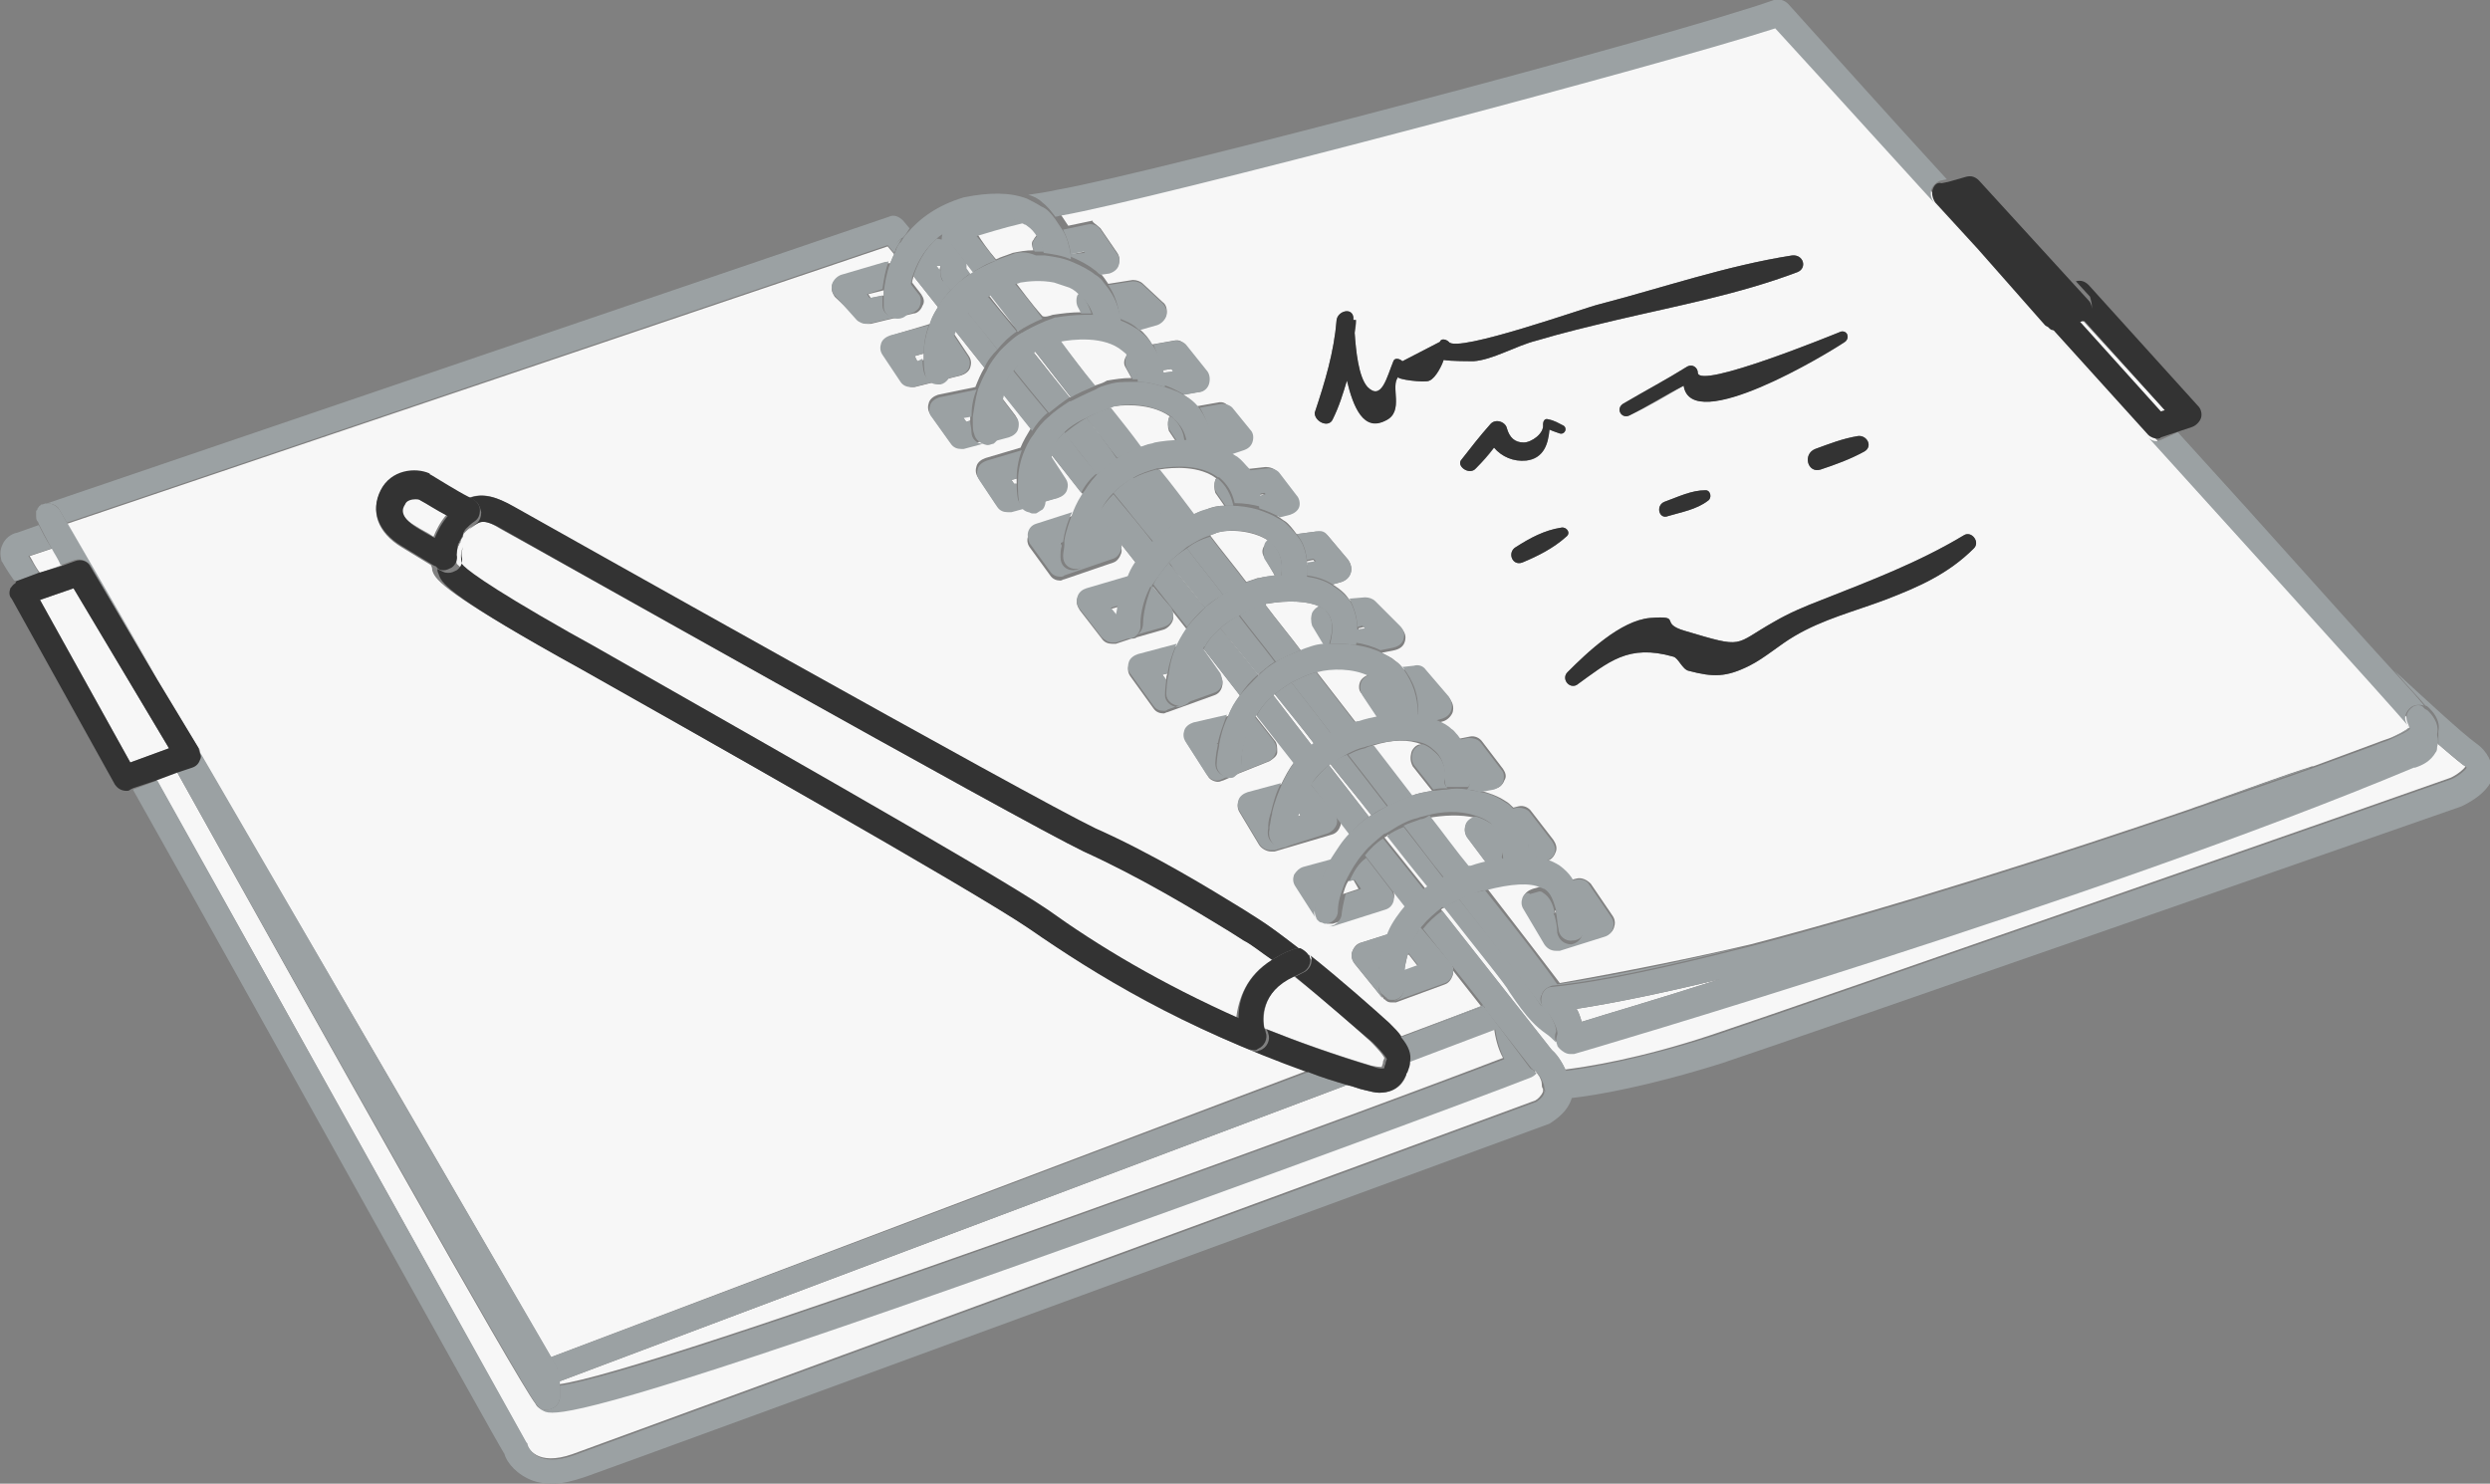 <?xml version="1.0" encoding="utf-8"?>
<!-- Generator: Adobe Illustrator 22.0.1, SVG Export Plug-In . SVG Version: 6.00 Build 0)  -->
<svg version="1.1" id="Calque_1" xmlns="http://www.w3.org/2000/svg" xmlns:xlink="http://www.w3.org/1999/xlink" x="0px" y="0px"
	 width="193px" height="115px" viewBox="0 0 193 115" enable-background="new 0 0 193 115" xml:space="preserve">
<rect x="0" y="0" width="193" height="115" fill="#808080" stroke="none"/>
<g>
	<path fill="none" d="M73.1,18c-0.2,0.2-0.5,0.3-0.7,0.5c0.2,0,0.4,0,0.6,0.1L73.1,18z"/>
	<path fill="#F7F7F7" d="M118.6,83.4c-3.8,1.5-22.4,8.4-39.6,14.5c-28.1,10-34.4,11.5-36.3,11.5c-0.4,0-0.6-0.1-0.8-0.2
		c-0.2-0.1-0.3-0.2-0.4-0.4c0,0,0,0,0,0c-1.4-1.8-16.9-29.4-27.8-49l-1.6,0.6c11.2,19.9,27.6,49.5,28.6,51.3c0,0.1,0.1,0.1,0.1,0.2
		c0.1,0.3,0.8,1.8,3.6,0.8c3.9-1.4,72.2-26.5,74.6-27.4c0.2-0.1,0.5-0.4,0.6-0.7c0-0.1,0-0.1,0-0.2c-0.1-0.1-0.1-0.3-0.1-0.4
		c0-0.2-0.1-0.4-0.2-0.6c-0.1-0.1-0.2-0.3-0.3-0.4C118.9,83.2,118.8,83.4,118.6,83.4z"/>
	<path fill="#F7F7F7" d="M2.3,43.1c0.2,0.3,0.4,0.8,0.8,1.3l1.7-0.6c-0.3-0.5-0.5-0.9-0.7-1.3L2.3,43.1z"/>
	<path fill="#9BA1A3" d="M3,44.4c-0.3-0.5-0.6-1-0.8-1.3L4,42.5c-0.5-0.8-0.8-1.4-1-1.8l-1.7,0.6c-0.1,0-0.8,0.2-1.1,0.9
		C0,42.6,0,43,0.1,43.4c0,0.1,0.1,0.2,0.1,0.2c0.1,0.2,0.4,0.7,0.9,1.4C1.2,45,1.3,45,1.4,45L3,44.4z"/>
	<path fill="#9BA1A3" d="M119.4,83.5c-0.1-0.2-0.2-0.4-0.3-0.5c0,0,0,0,0,0C119.2,83.3,119.3,83.4,119.4,83.5z"/>
	<path fill="#9BA1A3" d="M120.6,85C120.6,85,120.6,85,120.6,85c-0.4,0-0.7-0.2-0.9-0.5c0,0.1,0,0.1,0,0.2c-0.1,0.4-0.5,0.6-0.6,0.7
		c-2.4,0.9-70.7,26-74.6,27.4c-2.8,1-3.5-0.5-3.6-0.8c0-0.1,0-0.1-0.1-0.2c-1-1.8-17.5-31.4-28.6-51.3l-1.9,0.7
		c11.2,19.9,27.8,49.9,28.8,51.5c0.1,0.4,0.6,1.3,1.8,1.9c0.6,0.3,1.2,0.4,2,0.4c0.7,0,1.5-0.2,2.4-0.5c4-1.4,74-27.1,74.8-27.4
		c0.1-0.1,1.3-0.7,1.7-1.9c0-0.1,0.1-0.2,0.1-0.4C121,85,120.7,85,120.6,85z"/>
	<path fill="#F7F7F7" d="M110.3,72.2l2.1,2.5c0.2,0.2,0.3,0.6,0.2,0.9c-0.1,0.3-0.3,0.6-0.6,0.7l-3.8,1.4c0,0-0.1,0-0.1,0
		c0,0-0.1,0-0.1,0c0,0-0.1,0-0.1,0c0,0,0,0,0,0c0,0,0,0,0,0c0,0,0,0,0,0c-0.1,0-0.3,0-0.4-0.1c0,0-0.1,0-0.1-0.1
		c-0.1,0-0.2-0.1-0.2-0.2c0,0,0,0-0.1,0l-2.1-2.6c-0.2-0.3-0.3-0.6-0.2-0.9s0.3-0.6,0.6-0.7l2.2-0.7c0.3-0.7,0.8-1.4,1.4-2.1
		l-1.1-1.4c0.2,0.3,0.2,0.6,0.1,0.8c-0.1,0.3-0.3,0.5-0.6,0.6l-4.1,1.3c-0.1,0-0.2,0-0.3,0c0,0,0,0,0,0c0,0,0,0,0,0c0,0,0,0,0,0
		c-0.1,0-0.2,0-0.3-0.1c0,0,0,0,0,0c-0.1-0.1-0.2-0.1-0.3-0.2c0,0,0,0,0,0c0,0-0.1-0.1-0.1-0.1l-1.6-2.5c-0.2-0.3-0.2-0.6-0.1-0.9
		c0.1-0.3,0.3-0.5,0.7-0.6l2.2-0.6c0.4-0.6,0.8-1.3,1.4-1.9l-3-3.9c0,0,0,0,0,0.1c0,0,0,0,0,0l1.8,2.2c0.2,0.3,0.3,0.6,0.2,0.9
		c-0.1,0.3-0.3,0.6-0.7,0.7L98.8,66c-0.1,0-0.2,0-0.3,0c-0.3,0-0.7-0.2-0.9-0.5L96.1,63c-0.2-0.3-0.2-0.6-0.1-0.9
		c0.1-0.3,0.4-0.5,0.7-0.6l2.6-0.7c0.3-0.6,0.6-1.2,1-1.7l-2.9-3.7c0,0,0,0.1-0.1,0.1l1.5,1.9c0.2,0.2,0.2,0.6,0.2,0.9
		s-0.3,0.5-0.6,0.7l-2.5,1c-0.1,0.1-0.3,0.1-0.4,0.2l-0.7,0.3c-0.1,0-0.2,0.1-0.4,0.1c-0.3,0-0.7-0.2-0.8-0.5l-1.6-2.5
		c-0.2-0.3-0.2-0.6-0.1-0.9s0.4-0.5,0.7-0.6l2.6-0.6c0.2-0.5,0.5-1,0.9-1.6l-2.8-3.6c0,0,0,0.1-0.1,0.1l1.4,2
		c0.2,0.3,0.2,0.6,0.1,0.9c-0.1,0.3-0.3,0.5-0.6,0.6l-3.6,1.3c-0.1,0-0.2,0.1-0.3,0.1c-0.3,0-0.6-0.1-0.8-0.4l-1.8-2.5
		c-0.2-0.3-0.2-0.6-0.1-0.9c0.1-0.3,0.4-0.5,0.7-0.6l3-0.8c0.2-0.4,0.5-0.9,0.8-1.3l-2.6-3.3c0,0,0,0.1-0.1,0.1l1.4,1.6
		c0.2,0.3,0.3,0.6,0.2,0.9c-0.1,0.3-0.4,0.6-0.7,0.7l-2.1,0.6c-0.1,0.1-0.3,0.1-0.4,0.1c0,0,0,0,0,0l-1.2,0.4c-0.1,0-0.2,0-0.3,0
		c-0.3,0-0.6-0.1-0.8-0.4l-1.7-2.2c-0.2-0.3-0.3-0.6-0.2-0.9c0.1-0.3,0.3-0.6,0.7-0.7l3.4-1c0.2-0.3,0.3-0.7,0.5-1l-3-3.8
		c0,0,0,0.1,0,0.1l1.6,2c0.2,0.3,0.3,0.6,0.2,0.9c-0.1,0.3-0.3,0.6-0.6,0.7l-3.8,1.3c-0.1,0-0.2,0.1-0.3,0.1c-0.3,0-0.6-0.1-0.8-0.4
		l-1.6-2.2c-0.2-0.3-0.2-0.6-0.1-0.9c0.1-0.3,0.3-0.5,0.6-0.6l2.8-0.9c0.2-0.5,0.5-1.1,0.9-1.6L81.3,35c0,0,0,0.1-0.1,0.1l1.3,2
		c0.2,0.3,0.2,0.6,0.1,0.9c-0.1,0.3-0.4,0.5-0.7,0.6l-1.4,0.4c-0.1,0.1-0.3,0.2-0.5,0.3c-0.1,0-0.2,0-0.3,0c-0.1,0-0.2,0-0.3-0.1
		l-1.1,0.3c-0.1,0-0.2,0-0.3,0c-0.3,0-0.6-0.2-0.8-0.4l-1.4-2.1c-0.2-0.3-0.2-0.6-0.1-0.9c0.1-0.3,0.4-0.5,0.7-0.6l2.7-0.8
		c0.2-0.5,0.5-1,0.8-1.5l-2.4-3c0,0.1-0.1,0.2-0.1,0.3l1.3,1.7c0.2,0.3,0.3,0.6,0.1,0.9c-0.1,0.3-0.4,0.6-0.7,0.6l-1.5,0.4
		c-0.1,0.1-0.2,0.1-0.4,0.1c0,0-0.1,0-0.1,0c0,0,0,0,0,0l-1.5,0.4c-0.1,0-0.2,0-0.2,0c-0.3,0-0.6-0.2-0.8-0.4l-1.5-2.1
		c-0.2-0.3-0.2-0.6-0.1-0.9c0.1-0.3,0.4-0.5,0.7-0.6l2.9-0.6c0.2-0.5,0.4-1,0.7-1.5L74,25.6c0,0.1-0.1,0.2-0.1,0.2l1.2,1.8
		c0.2,0.3,0.2,0.6,0.1,0.9s-0.4,0.5-0.7,0.6l-3.6,0.9c-0.1,0-0.2,0-0.2,0c-0.3,0-0.6-0.2-0.8-0.4l-1.4-2.1c-0.2-0.3-0.2-0.6-0.1-0.9
		c0.1-0.3,0.4-0.5,0.7-0.6l3-0.9c0.1-0.4,0.3-0.8,0.6-1.3l-1.9-2.4c0,0.2-0.1,0.3-0.1,0.5l0.7,0.9c0.2,0.3,0.3,0.6,0.1,0.9
		c-0.1,0.3-0.4,0.6-0.7,0.6l-3.3,0.8c-0.1,0-0.2,0-0.2,0c-0.3,0-0.6-0.1-0.7-0.3L64.7,23c-0.2-0.3-0.3-0.6-0.2-0.9
		c0.1-0.3,0.4-0.6,0.7-0.7l3.4-1c0.1,0,0.3,0,0.4,0c0.1-0.2,0.2-0.4,0.3-0.7l-0.5-0.6L5.2,40.6l7,12.1l3.2,5.3
		c0.1,0.1,0.1,0.2,0.1,0.4L31,85l11.7,20.2l58.6-22.2C91.6,79.7,85,75.6,79.8,72c-4.3-3-27.6-16.1-35.2-20.4l-1.8-1
		c-8.9-5-9.1-5.8-9.3-6.4c0-0.1,0-0.2-0.1-0.4c-0.5-0.3-1.3-0.8-2.3-1.4c-1.8-1.1-2.4-2.7-1.6-4.3c0.8-1.6,2.7-1.7,3.8-1.3
		c0,0,0.1,0,0.1,0.1c0.5,0.3,2.1,1.2,2.9,1.7c0,0,0,0,0,0c0,0,0,0,0,0c1-0.4,2.1-0.2,3.5,0.7c1.6,0.9,40,22.6,45,24.9
		c4.5,2,8.8,4.7,11.5,6.3l1.1,0.7c0.9,0.5,2.1,1.4,3.3,2.4c0.3,0.1,0.5,0.2,0.6,0.5c2.5,2,5.1,4.3,6.2,5.3c0.4,0.4,0.7,0.7,0.9,1
		l6.4-2.4l-4.8-6.1c0,0-0.1,0.1-0.1,0.1C110.2,72,110.3,72.1,110.3,72.2z"/>
	<path fill="#9BA1A3" d="M2.8,40.1C2.8,40.1,2.8,40,2.8,40.1C2.8,40,2.8,40.1,2.8,40.1z"/>
	<path fill="#9BA1A3" d="M3,39.3c0,0,0.1-0.1,0.1-0.1C3.1,39.3,3.1,39.3,3,39.3z"/>
	<path fill="#9BA1A3" d="M4.6,39.5l7.6,13.1l0,0l-7-12.1l63.6-21.5l0.5,0.6c0-0.1,0.1-0.1,0.1-0.2c0-0.2,0-0.3,0.1-0.5
		c0.1-0.2,0.3-0.4,0.5-0.5c0.2-0.2,0.3-0.4,0.5-0.7l-0.5-0.6c-0.3-0.3-0.7-0.5-1.1-0.3L3.4,39.1c0,0,0,0-0.1,0
		C3.8,38.9,4.4,39.1,4.6,39.5z"/>
	<path fill="#9BA1A3" d="M2.8,39.7C2.8,39.7,2.8,39.7,2.8,39.7C2.8,39.6,2.9,39.6,2.8,39.7C2.9,39.6,2.8,39.6,2.8,39.7z"/>
	<polygon fill="#9BA1A3" points="15.5,58.3 15.5,58.3 31,85 	"/>
	<path fill="#9BA1A3" d="M101.4,83.1C101.4,83.1,101.3,83.1,101.4,83.1l-58.7,22.1l0,0L101.4,83.1z"/>
	<path fill="#9BA1A3" d="M108.6,80.4L115,78l0-0.1L108.6,80.4C108.6,80.4,108.6,80.4,108.6,80.4z"/>
	<path fill="#F7F7F7" d="M67.3,22.8l0.2,0.3l1-0.2c0-0.1,0-0.3,0-0.4l0,0L67.3,22.8z"/>
	<path fill="#9BA1A3" d="M68.6,20.3l-3.4,1c-0.3,0.1-0.6,0.4-0.7,0.7c-0.1,0.3,0,0.7,0.2,0.9l1.7,1.9c0.2,0.2,0.5,0.3,0.7,0.3
		c0.1,0,0.2,0,0.2,0l3.3-0.8c0.3-0.1,0.6-0.3,0.7-0.6c0.1-0.3,0.1-0.7-0.1-0.9l-0.7-0.9c-0.2,0.9-0.1,1.5-0.1,1.6
		c0,0.6-0.4,1-0.9,1.1c0,0,0,0-0.1,0c-0.5,0-1-0.4-1-0.9c0-0.2,0-0.5,0-0.8l-1,0.2l-0.2-0.3l1.2-0.4l0,0c0.1-0.7,0.2-1.4,0.5-2.2
		C68.9,20.3,68.7,20.3,68.6,20.3z"/>
	<path fill="#F7F7F7" d="M71.1,28l0.5-0.1c0-0.1,0-0.3,0-0.5l-0.7,0.2L71.1,28z"/>
	<path fill="#9BA1A3" d="M73.6,28.4c0.1,0.5-0.2,1.1-0.8,1.2c-0.1,0-0.1,0-0.2,0c-0.5,0-0.9-0.3-1-0.8c0,0-0.1-0.4-0.1-1L71.1,28
		l-0.2-0.4l0.7-0.2c0-0.6,0.1-1.4,0.4-2.2L69,26c-0.3,0.1-0.6,0.3-0.7,0.6c-0.1,0.3-0.1,0.6,0.1,0.9l1.4,2.1
		c0.2,0.3,0.5,0.4,0.8,0.4c0.1,0,0.2,0,0.2,0l3.6-0.9c0.3-0.1,0.6-0.3,0.7-0.6s0.1-0.6-0.1-0.9l-1.2-1.8
		C73.4,27.2,73.6,28.3,73.6,28.4z"/>
	<path fill="#F7F7F7" d="M74.9,32.7l0.3-0.1c0-0.1,0-0.2,0-0.4l-0.6,0.1L74.9,32.7z"/>
	<path fill="#9BA1A3" d="M75.3,33.5c0-0.3-0.1-0.6-0.1-0.9l-0.3,0.1l-0.2-0.3l0.6-0.1c0-0.7,0.1-1.4,0.4-2.1l-2.9,0.6
		c-0.3,0.1-0.6,0.3-0.7,0.6c-0.1,0.3-0.1,0.7,0.1,0.9l1.5,2.1c0.2,0.3,0.5,0.4,0.8,0.4c0.1,0,0.2,0,0.2,0l1.5-0.4
		C75.7,34.4,75.3,34,75.3,33.5z"/>
	<path fill="#9BA1A3" d="M77.2,33.3c0,0.4-0.2,0.8-0.5,1l1.5-0.4c0.3-0.1,0.6-0.3,0.7-0.6c0.1-0.3,0.1-0.7-0.1-0.9l-1.3-1.7
		C77.1,32,77.2,33.2,77.2,33.3z"/>
	<path fill="#F7F7F7" d="M78.6,37.5l0.2,0c0-0.1,0-0.3,0-0.4l-0.4,0.1L78.6,37.5z"/>
	<path fill="#9BA1A3" d="M78.9,38.7c0,0-0.1-0.5-0.1-1.2l-0.2,0l-0.2-0.3l0.4-0.1c0-0.6,0.1-1.4,0.4-2.2l-2.7,0.8
		c-0.3,0.1-0.6,0.3-0.7,0.6c-0.1,0.3-0.1,0.6,0.1,0.9l1.4,2.1c0.2,0.3,0.5,0.4,0.8,0.4c0.1,0,0.2,0,0.3,0l1.1-0.3
		C79.2,39.3,79,39,78.9,38.7z"/>
	<path fill="#9BA1A3" d="M80.8,38.1c0.1,0.3,0,0.7-0.2,0.9l1.4-0.4c0.3-0.1,0.6-0.3,0.7-0.6c0.1-0.3,0.1-0.6-0.1-0.9l-1.3-2
		C80.5,36.7,80.8,38,80.8,38.1z"/>
	<path fill="#F7F7F7" d="M82.2,42.3c0-0.1,0-0.2,0-0.3l-0.2,0.1L82.2,42.3z"/>
	<path fill="#9BA1A3" d="M84.2,43.2c0,0.5-0.5,1-1,1c0,0,0,0,0,0c-0.6,0-1-0.4-1-1c0-0.3,0-0.6,0.1-0.9l-0.1-0.2l0.2-0.1
		c0.1-0.7,0.3-1.5,0.7-2.3l-2.8,0.9c-0.3,0.1-0.5,0.3-0.6,0.6c-0.1,0.3,0,0.6,0.1,0.9l1.6,2.2c0.2,0.3,0.5,0.4,0.8,0.4
		c0.1,0,0.2,0,0.3-0.1l3.8-1.3c0.3-0.1,0.5-0.4,0.6-0.7c0.1-0.3,0-0.7-0.2-0.9l-1.6-2C84.2,41.5,84.2,43.1,84.2,43.2z"/>
	<path fill="#F7F7F7" d="M86.5,47.7l0.2,0c0-0.2,0-0.4,0.1-0.7l-0.7,0.2L86.5,47.7z"/>
	<path fill="#9BA1A3" d="M86.7,48.5c0,0,0-0.3,0-0.9l-0.2,0l-0.4-0.5l0.7-0.2c0.1-0.7,0.3-1.5,0.8-2.3l-3.4,1
		c-0.3,0.1-0.6,0.3-0.7,0.7c-0.1,0.3,0,0.7,0.2,0.9l1.7,2.2c0.2,0.2,0.5,0.4,0.8,0.4c0.1,0,0.2,0,0.3,0l1.2-0.4c0,0,0,0,0,0
		C87.1,49.4,86.7,49,86.7,48.5z"/>
	<path fill="#9BA1A3" d="M88.6,48.3c0,0.4-0.2,0.8-0.5,0.9l2.1-0.6c0.3-0.1,0.6-0.3,0.7-0.7c0.1-0.3,0-0.7-0.2-0.9l-1.4-1.6
		C88.6,47,88.6,48.3,88.6,48.3z"/>
	<path fill="#F7F7F7" d="M90.4,52.7c0-0.2,0-0.3,0.1-0.5l-0.4,0.1L90.4,52.7z"/>
	<path fill="#9BA1A3" d="M92.3,53.7c0,0.6-0.4,1-0.9,1.1c0,0-0.1,0-0.1,0c-0.5,0-1-0.4-1-0.9c0,0,0-0.5,0.1-1.2l-0.3-0.4l0.4-0.1
		c0.1-0.7,0.3-1.4,0.7-2.3l-3,0.8c-0.3,0.1-0.6,0.3-0.7,0.6c-0.1,0.3-0.1,0.7,0.1,0.9l1.8,2.5c0.2,0.3,0.5,0.4,0.8,0.4
		c0.1,0,0.2,0,0.3-0.1l3.6-1.3c0.3-0.1,0.5-0.3,0.6-0.6c0.1-0.3,0-0.6-0.1-0.9l-1.4-2C92.2,52.1,92.3,53.7,92.3,53.7z"/>
	<path fill="#F7F7F7" d="M94.4,57.7c0,0,0-0.1,0-0.1L94.4,57.7L94.4,57.7z"/>
	<path fill="#9BA1A3" d="M95.2,60.2c-0.5,0-1-0.4-1-1c0,0,0-0.6,0.2-1.5l-0.1-0.1l0.1,0c0.1-0.6,0.4-1.4,0.7-2.2L92.5,56
		c-0.3,0.1-0.6,0.3-0.7,0.6s-0.1,0.6,0.1,0.9l1.6,2.5c0.2,0.3,0.5,0.5,0.8,0.5c0.1,0,0.2,0,0.4-0.1l0.7-0.3
		C95.3,60.2,95.3,60.2,95.2,60.2C95.3,60.2,95.3,60.2,95.2,60.2z"/>
	<path fill="#9BA1A3" d="M96.2,59.2c0,0.4-0.2,0.6-0.4,0.8l2.5-1c0.3-0.1,0.5-0.4,0.6-0.7s0-0.6-0.2-0.9l-1.5-1.9
		C96.2,57.3,96.2,59,96.2,59.2z"/>
	<path fill="#F7F7F7" d="M100.6,62.9c0,0.1-0.1,0.3-0.1,0.4l0.3-0.1L100.6,62.9z"/>
	<path fill="#F7F7F7" d="M98.5,63.2C98.5,63.2,98.5,63.1,98.5,63.2L98.5,63.2L98.5,63.2z"/>
	<path fill="#9BA1A3" d="M100.6,62.9l0.2,0.3l-0.3,0.1c-0.1,0.4-0.1,0.8-0.2,1.1c0,0.4-0.1,0.6-0.2,0.8c-0.2,0.3-0.5,0.4-0.8,0.4
		c-0.2,0-0.4-0.1-0.6-0.2c-0.4-0.3-0.5-0.7-0.4-1.2c0-0.1,0-0.1,0-0.2c0-0.3,0.1-0.7,0.2-1l0,0l0,0c0.2-0.8,0.4-1.6,0.8-2.3
		l-2.6,0.7c-0.3,0.1-0.6,0.3-0.7,0.6c-0.1,0.3-0.1,0.6,0.1,0.9l1.5,2.5c0.2,0.3,0.5,0.5,0.9,0.5c0.1,0,0.2,0,0.3,0l4.1-1.3
		c0.3-0.1,0.6-0.4,0.7-0.7c0.1-0.3,0-0.7-0.2-0.9l-1.8-2.2c0,0,0,0,0,0C101.1,61.6,100.8,62.3,100.6,62.9z"/>
	<path fill="#F7F7F7" d="M104.9,68.2l-0.4,0.1c-0.2,0.3-0.3,0.7-0.4,1l1.2-0.4L104.9,68.2z"/>
	<path fill="#9BA1A3" d="M102.9,71.7c-0.1,0-0.2,0-0.3-0.1C102.7,71.7,102.8,71.7,102.9,71.7z"/>
	<path fill="#9BA1A3" d="M104.6,68.3l0.4-0.1l0.5,0.7l-1.2,0.4c-0.2,0.8-0.3,1.4-0.3,1.5c0,0.5-0.5,1-1,1c0,0,0,0,0,0c0,0,0,0,0,0
		c0.1,0,0.2,0,0.3,0l4.1-1.3c0.3-0.1,0.5-0.3,0.6-0.6c0.1-0.3,0-0.6-0.1-0.8l-2-2.6C105.3,66.9,104.9,67.6,104.6,68.3z"/>
	<path fill="#9BA1A3" d="M102.5,71.6c-0.1-0.1-0.2-0.1-0.3-0.2C102.3,71.5,102.4,71.5,102.5,71.6z"/>
	<path fill="#9BA1A3" d="M103.2,66.6l-2.2,0.6c-0.3,0.1-0.5,0.3-0.7,0.6c-0.1,0.3-0.1,0.6,0.1,0.9l1.6,2.5c0,0,0.1,0.1,0.1,0.1
		c-0.2-0.2-0.3-0.4-0.2-0.7C102,70.6,102,68.7,103.2,66.6z"/>
	<path fill="#F7F7F7" d="M109.2,74l-0.1,0c-0.1,0.5-0.2,0.9-0.3,1.3l1.1-0.4L109.2,74z"/>
	<polygon fill="#9BA1A3" points="107.8,77.7 107.8,77.7 107.8,77.7 	"/>
	<path fill="#9BA1A3" d="M104.8,73.8c-0.1,0.3,0,0.7,0.2,0.9l2.1,2.6c0,0,0,0,0.1,0c-0.1-0.1-0.2-0.3-0.3-0.5c0,0-0.3-2.1,0.7-4.4
		l-2.2,0.7C105.1,73.3,104.9,73.5,104.8,73.8z"/>
	<path fill="#9BA1A3" d="M112,76.2c0.3-0.1,0.5-0.4,0.6-0.7c0.1-0.3,0-0.7-0.2-0.9l-2.1-2.5c-0.1-0.1-0.1-0.1-0.2-0.2
		c-0.5,0.7-0.8,1.4-1,2l0.1,0l0.7,0.9l-1.1,0.4c-0.1,0.7,0,1.2,0,1.3c0.1,0.5-0.3,1-0.8,1.1c0,0,0.1,0,0.1,0L112,76.2z"/>
	<path fill="#9BA1A3" d="M107.4,77.5C107.4,77.6,107.4,77.6,107.4,77.5C107.4,77.6,107.4,77.6,107.4,77.5z"/>
	<path fill="#F7F7F7" d="M109,83.3c-0.1,0.4-0.6,1.4-2.1,1.4c-0.3,0-0.7-0.1-1.1-0.2c-0.5-0.1-0.9-0.3-1.4-0.4l-61.1,23
		c0,0.1,0,0.2,0,0.2c7.1-0.9,59.4-20,73.2-25.3c-0.4-0.7-0.6-1.6-0.7-2.3l-6.6,2.5c0,0.2-0.1,0.5-0.2,0.8
		C109.1,83.1,109,83.2,109,83.3z"/>
	<path fill="#9BA1A3" d="M109.3,82.3l6.6-2.5c0.1,0.7,0.3,1.5,0.7,2.3c-13.9,5.3-66.1,24.4-73.2,25.3c0,0.3,0,0.6,0,0.9
		c0,0.4-0.3,0.8-0.7,0.9c-0.1,0-0.2,0.1-0.3,0.1c-0.3,0-0.6-0.1-0.8-0.4c0.1,0.1,0.2,0.3,0.4,0.4c0.2,0.1,0.3,0.2,0.8,0.2
		c1.8,0,8.2-1.5,36.3-11.5c17.2-6.1,35.8-13,39.6-14.5c0.2-0.1,0.3-0.2,0.4-0.3c0,0,0,0,0,0c-0.1-0.1-0.1-0.1-0.2-0.2
		c-0.1-0.1-0.2-0.1-0.3-0.2L115,78l-6.4,2.4C109.1,81.1,109.3,81.7,109.3,82.3z"/>
	<path fill="#9BA1A3" d="M101.4,83.1l-58.7,22.1l0.4,0.7c0.1,0.1,0.1,0.3,0.1,0.4c0,0,0,0.3,0.1,0.8l61.1-23
		C103.4,83.8,102.4,83.5,101.4,83.1z"/>
	<path fill="#9BA1A3" d="M41.6,108.9c0.2,0.3,0.5,0.4,0.8,0.4c0.1,0,0.2,0,0.3-0.1c0.4-0.1,0.7-0.5,0.7-0.9c0-0.3,0-0.6,0-0.9
		c0-0.1,0-0.2,0-0.2c0-0.4-0.1-0.8-0.1-0.8c0-0.1-0.1-0.3-0.1-0.4l-0.4-0.7l0,0L31,85L15.5,58.3c0,0.2,0,0.3,0,0.5
		c-0.1,0.3-0.3,0.5-0.6,0.6l-1.2,0.4C24.7,79.5,40.2,107,41.6,108.9C41.6,108.9,41.6,108.9,41.6,108.9z"/>
	<path fill="#9BA1A3" d="M4,42.5c0.2,0.4,0.5,0.8,0.7,1.3l1.1-0.4c0.4-0.1,0.9,0,1.2,0.4l5.2,8.8L4.6,39.5c-0.3-0.4-0.8-0.6-1.3-0.4
		c0,0-0.1,0-0.1,0c0,0-0.1,0.1-0.1,0.1c0,0-0.1,0.1-0.1,0.1c-0.1,0.1-0.1,0.1-0.1,0.2c0,0-0.1,0.1-0.1,0.1c0,0.1,0,0.2,0,0.3
		c0,0,0,0.1,0,0.1c0,0.1,0,0.3,0.1,0.4c0,0,0.1,0.1,0.1,0.2C3.2,41,3.5,41.6,4,42.5z"/>
	<path fill="#F7F7F7" d="M187.2,59.2L187.2,59.2c-24.9,10.4-64.8,22.1-65.2,22.3c-0.1,0-0.2,0-0.3,0c-0.3,0-0.6-0.1-0.8-0.4
		c-0.1-0.1-0.1-0.2-0.2-0.3c-0.3-0.3-0.5-0.5-0.8-0.7c-0.7-0.5-1.4-1.1-2.8-3.2c-0.4-0.6-2.3-3-5.1-6.6c-0.1,0.1-0.2,0.1-0.3,0.2
		l8.5,10.8c0.4,0.4,0.9,1,1.1,1.6c1.6-0.2,5.7-0.8,11.4-2.7c7.5-2.5,56.7-19.7,57.2-19.9c0.5-0.2,1.1-0.7,1.2-0.9
		c0,0-0.1-0.1-0.3-0.2c-0.4-0.3-1.1-0.9-1.9-1.6c0,0.1,0,0.3-0.1,0.4C188.4,58.8,187.8,59,187.2,59.2z"/>
	<path fill="#F7F7F7" d="M72.9,20.6c-0.1,0-0.3,0-0.4,0l0.3,0.4L72.9,20.6z"/>
	<path fill="#F7F7F7" d="M107.3,64.9l3.2,4c0.1-0.1,0.2-0.1,0.3-0.2c-1-1.2-2.1-2.6-3.2-4C107.5,64.8,107.4,64.9,107.3,64.9z"/>
	<path fill="#F7F7F7" d="M103,59.3l3.1,4c0.1,0,0.1-0.1,0.2-0.1c-1-1.3-2.1-2.6-3.2-4C103.1,59.3,103,59.3,103,59.3z"/>
	<path fill="#F7F7F7" d="M93.4,47.1C93.4,47.1,93.4,47.1,93.4,47.1c-0.8-1.1-1.6-2.1-2.5-3.1L93.4,47.1z"/>
	<path fill="#F7F7F7" d="M94.6,48.7l2.9,3.6c0,0,0.1,0,0.1-0.1C96.6,51.1,95.6,49.9,94.6,48.7C94.6,48.7,94.6,48.7,94.6,48.7z"/>
	<path fill="#F7F7F7" d="M98.7,53.9l3,3.9c0,0,0.1-0.1,0.2-0.1c-1-1.3-2-2.6-3.1-3.9C98.8,53.8,98.7,53.9,98.7,53.9z"/>
	<path fill="#9BA1A3" d="M191.9,57.6c-1.1-0.8-3.9-3.4-6.3-5.6c1.1,1.3,2,2.2,2.4,2.7c0.1,0,0.2,0.1,0.3,0.2
		c0.2,0.2,0.9,0.9,0.7,1.8c0,0,0,0,0,0.1c0,0.3,0,0.6,0,0.9c0.8,0.7,1.5,1.2,1.9,1.6c0.2,0.1,0.3,0.2,0.3,0.2
		c-0.1,0.2-0.7,0.7-1.2,0.9c-0.5,0.2-49.7,17.4-57.2,19.9c-5.6,1.8-9.7,2.5-11.4,2.7c-0.3-0.6-0.7-1.3-1.1-1.6l-8.5-10.8
		c-0.6,0.4-1.1,0.9-1.5,1.4l4.8,6.1l0,0.1l3.6,4.6c0.1,0.1,0.2,0.2,0.3,0.2c0,0,0.1,0.1,0.2,0.2c0.1,0.1,0.2,0.3,0.3,0.5
		c0.1,0.2,0.2,0.4,0.2,0.6c0,0.1,0.1,0.3,0.1,0.4c0.2,0.3,0.5,0.5,0.9,0.5c0,0,0,0,0.1,0c0.1,0,0.4,0,1.1-0.1
		c1.8-0.2,5.9-0.9,11.6-2.7c7.5-2.5,56.7-19.7,57.3-19.9c0.4-0.2,2.3-1.1,2.5-2.6C193.1,59.1,192.9,58.3,191.9,57.6z"/>
	<path fill="#9BA1A3" d="M73.7,22.5c-0.3-0.4-0.5-0.7-0.6-0.7c-0.2-0.2-0.2-0.5-0.2-0.7l0-0.1l-0.3-0.4c0.1,0,0.2,0,0.4,0l0.2-2
		c-0.2,0-0.4-0.1-0.6-0.1c-1,0.9-1.5,2-1.8,2.9l1.9,2.4C72.9,23.5,73.2,23,73.7,22.5z"/>
	<path fill="#9BA1A3" d="M97.5,52.3l-2.9-3.6c-0.6,0.5-1,1-1.3,1.6l2.8,3.6C96.5,53.3,96.9,52.8,97.5,52.3z"/>
	<path fill="#9BA1A3" d="M101.7,57.8l-3-3.9c-0.6,0.5-1,1-1.3,1.6l2.9,3.7C100.7,58.7,101.2,58.2,101.7,57.8z"/>
	<path fill="#9BA1A3" d="M89.4,42.1c-1-1.3-2.1-2.6-3.1-3.8c-0.5,0.5-0.9,1-1.2,1.6l3,3.8C88.4,43.1,88.8,42.6,89.4,42.1z"/>
	<path fill="#9BA1A3" d="M93.4,47.1L90.9,44c-0.1-0.1-0.2-0.2-0.3-0.4c-0.5,0.6-0.9,1.1-1.2,1.7l2.6,3.3
		C92.4,48.1,92.8,47.6,93.4,47.1z"/>
	<path fill="#9BA1A3" d="M85,36.7c-0.9-1.1-1.7-2.1-2.5-3.2c-0.5,0.5-0.9,1-1.2,1.5l2.5,3.2C84.1,37.6,84.5,37.1,85,36.7z"/>
	<path fill="#9BA1A3" d="M106.1,63.3l-3.1-4c-0.6,0.5-1,1-1.4,1.5l3,3.9C105,64.2,105.5,63.7,106.1,63.3z"/>
	<path fill="#9BA1A3" d="M81.2,32c-1-1.2-1.9-2.3-2.7-3.3c-0.4,0.5-0.7,1.1-0.9,1.7l2.4,3C80.3,32.9,80.7,32.4,81.2,32z"/>
	<path fill="#9BA1A3" d="M69.9,18.5c-0.2,0.1-0.4,0.3-0.5,0.5c-0.1,0.2-0.1,0.3-0.1,0.5C69.5,19.2,69.7,18.8,69.9,18.5z"/>
	<path fill="#9BA1A3" d="M77.3,27.1c-0.9-1.2-1.7-2.2-2.4-3c-0.4,0.5-0.7,1-0.9,1.5l2.3,2.9C76.5,28,76.9,27.5,77.3,27.1z"/>
	<path fill="#9BA1A3" d="M105.8,66.3l2,2.6l1.1,1.4c0.4-0.5,0.9-0.9,1.5-1.3l-3.2-4C106.7,65.3,106.2,65.8,105.8,66.3z"/>
	<path fill="#F7F7F7" d="M79,25.6l-2.3-3c-0.1,0-0.2,0.1-0.2,0.1c0.6,0.8,1.4,1.8,2.4,2.9C78.8,25.7,78.9,25.7,79,25.6z"/>
	<path fill="#F7F7F7" d="M74.9,20.4l0,0.5c0.1,0.1,0.2,0.2,0.3,0.4c0.1-0.1,0.2-0.1,0.3-0.2L74.9,20.4z"/>
	<path fill="#F7F7F7" d="M80.1,27.3c0.9,1.1,1.8,2.3,2.8,3.5c0,0,0,0,0.1,0l-2.8-3.6C80.1,27.3,80.1,27.3,80.1,27.3z"/>
	<path fill="#F7F7F7" d="M84.2,32.4C84.2,32.4,84.2,32.4,84.2,32.4c0.4,0.5,0.8,1.1,1.3,1.6L84.2,32.4z"/>
	<path fill="#9BA1A3" d="M72.9,20.6l0,0.4l0,0.1c0,0.3,0.1,0.5,0.2,0.7c0,0,0.2,0.3,0.6,0.7c0.4-0.4,0.9-0.9,1.5-1.3
		c-0.1-0.1-0.2-0.3-0.3-0.4l0-0.5l0.5,0.7c0,0,0,0,0,0c-1.3-1.6-2-2.6-2.1-2.7c-0.1-0.1-0.2-0.3-0.2-0.5c0,0,0,0,0,0l-0.1,0.6
		L72.9,20.6z"/>
	<path fill="#9BA1A3" d="M78.8,25.7c-0.9-1.1-1.7-2.1-2.4-2.9c-0.6,0.4-1.1,0.8-1.5,1.3c0.6,0.8,1.5,1.8,2.4,3
		C77.7,26.6,78.2,26.1,78.8,25.7z"/>
	<path fill="#9BA1A3" d="M79,25.6c-0.9-1.1-1.6-2.1-2.3-3c0,0,0,0,0,0L79,25.6C79,25.6,79,25.6,79,25.6z"/>
	<path fill="#9BA1A3" d="M90.6,43.6c0.1,0.1,0.2,0.2,0.3,0.4c0.8,1,1.7,2.1,2.5,3.1c0.4-0.4,0.9-0.7,1.4-1c-0.9-1.2-1.9-2.4-2.8-3.6
		C91.5,42.8,91,43.2,90.6,43.6z"/>
	<path fill="#9BA1A3" d="M84.2,32.4l1.3,1.6C85,33.4,84.6,32.9,84.2,32.4c-0.7,0.4-1.2,0.8-1.7,1.2c0.8,1,1.7,2.1,2.5,3.2
		c0.5-0.4,1-0.8,1.6-1.2C85.8,34.4,85,33.4,84.2,32.4C84.2,32.4,84.2,32.4,84.2,32.4z"/>
	<path fill="#9BA1A3" d="M94.6,48.7c1,1.2,1.9,2.4,2.9,3.6c0.4-0.3,0.8-0.7,1.3-1c-0.9-1.2-1.9-2.4-2.8-3.6
		C95.5,48,95,48.3,94.6,48.7z"/>
	<path fill="#9BA1A3" d="M80.2,27.2l2.8,3.6c0,0,0,0,0,0C82,29.5,81.1,28.3,80.2,27.2C80.2,27.2,80.2,27.2,80.2,27.2z"/>
	<path fill="#9BA1A3" d="M78.6,28.7c0.8,1,1.7,2.1,2.7,3.3c0.5-0.4,1-0.8,1.6-1.2c-1-1.3-2-2.4-2.8-3.5
		C79.4,27.7,78.9,28.2,78.6,28.7z"/>
	<path fill="#9BA1A3" d="M86.3,38.2c1,1.2,2,2.5,3.1,3.8c0.4-0.4,0.9-0.8,1.4-1.2c-1-1.3-2-2.6-3-3.8C87.2,37.4,86.7,37.8,86.3,38.2
		z"/>
	<path fill="#9BA1A3" d="M113.1,69.7c-0.4,0.2-0.8,0.4-1.2,0.6c2.8,3.6,4.8,6,5.1,6.6c1.4,2.1,2.1,2.7,2.8,3.2
		c0.3,0.2,0.5,0.4,0.8,0.7c-0.1-0.3-0.1-0.6,0-0.8c0.1-0.3-0.3-1.2-0.8-1.8c-0.1-0.1-0.3-0.2-0.4-0.3
		C119,77.2,116.6,74.1,113.1,69.7z"/>
	<path fill="#9BA1A3" d="M107.5,64.8c1.1,1.4,2.2,2.8,3.2,4c0.4-0.2,0.7-0.5,1.2-0.7c-1-1.3-2-2.6-3.1-4
		C108.3,64.3,107.9,64.5,107.5,64.8z"/>
	<path fill="#9BA1A3" d="M98.8,53.8c1,1.3,2.1,2.6,3.1,3.9c0.4-0.3,0.8-0.6,1.3-0.8c-1-1.3-2-2.6-3.1-4
		C99.6,53.2,99.2,53.5,98.8,53.8z"/>
	<path fill="#9BA1A3" d="M103.1,59.2c1.1,1.4,2.2,2.7,3.2,4c0.4-0.3,0.8-0.5,1.2-0.7c-1-1.3-2-2.6-3.1-4
		C103.9,58.7,103.5,58.9,103.1,59.2z"/>
	<path fill="#F7F7F7" d="M85.3,17.7l1.3,1.9c0.2,0.3,0.2,0.6,0.1,0.9c-0.1,0.3-0.4,0.5-0.7,0.6l-0.7,0.1c0.2,0.2,0.4,0.5,0.6,0.8
		l1.9-0.3c0.3,0,0.6,0.1,0.8,0.3l1.5,1.4c0.3,0.2,0.4,0.6,0.3,1c-0.1,0.3-0.3,0.6-0.7,0.7l-1.4,0.4c0.4,0.3,0.8,0.8,1,1.2l1.7-0.3
		c0.4-0.1,0.7,0.1,0.9,0.4l1.6,2c0.2,0.3,0.3,0.7,0.1,1c-0.1,0.3-0.4,0.6-0.8,0.6l-1.1,0.2c0.1,0,0.1,0.1,0.2,0.1
		c0.3,0.2,0.6,0.5,0.8,0.8l1.7-0.3c0.4-0.1,0.7,0.1,0.9,0.4l1.3,1.6c0.2,0.3,0.3,0.6,0.2,0.9s-0.4,0.6-0.7,0.7l-1.2,0.4
		c0.2,0.1,0.3,0.2,0.5,0.3c0.3,0.3,0.6,0.6,0.9,0.9l1.8-0.2c0.3,0,0.7,0.1,0.9,0.4l1.3,1.7c0.2,0.3,0.3,0.6,0.2,0.9
		c-0.1,0.3-0.4,0.6-0.7,0.6l-0.8,0.2c0.2,0.1,0.4,0.3,0.6,0.4c0.3,0.2,0.6,0.6,0.9,1l1.5-0.2c0.3,0,0.7,0.1,0.9,0.3l1.6,1.9
		c0.2,0.3,0.3,0.6,0.2,1c-0.1,0.3-0.4,0.6-0.7,0.7l-0.7,0.2c0.3,0.2,0.6,0.4,0.9,0.7c0.2,0.2,0.3,0.4,0.5,0.6l1.2-0.1
		c0.3,0,0.6,0.1,0.8,0.3l1.9,1.9c0.3,0.3,0.4,0.6,0.3,1c-0.1,0.4-0.4,0.6-0.8,0.7l-1,0.2c0.3,0.2,0.7,0.3,1,0.6
		c0.3,0.2,0.5,0.4,0.7,0.7l0.9-0.1c0.4-0.1,0.7,0.1,0.9,0.3l1.8,2.1c0.2,0.3,0.3,0.6,0.2,1c-0.1,0.3-0.4,0.6-0.7,0.7l-0.7,0.2
		c0.5,0.2,0.9,0.5,1.2,0.7c0.2,0.2,0.4,0.3,0.5,0.5l1-0.2c0.4-0.1,0.8,0.1,1,0.4l1.6,2.1c0.2,0.3,0.3,0.6,0.1,0.9
		c-0.1,0.3-0.4,0.6-0.7,0.6l-1.1,0.2c0.7,0.2,1.3,0.4,1.9,0.8c0.2,0.1,0.4,0.3,0.6,0.5l0.4-0.1c0.4-0.1,0.8,0.1,1,0.4l1.7,2.2
		c0.2,0.3,0.3,0.6,0.2,0.9c-0.1,0.3-0.3,0.6-0.6,0.7l-0.2,0.1c0.4,0.1,0.8,0.3,1.1,0.5c0.4,0.3,0.7,0.6,0.9,0.9l0.4-0.1
		c0.4-0.1,0.8,0.1,1.1,0.4l1.7,2.5c0.2,0.3,0.2,0.6,0.1,0.9c-0.1,0.3-0.3,0.5-0.6,0.6l-3.5,1.1c-0.1,0-0.2,0-0.3,0
		c-0.3,0-0.7-0.2-0.9-0.5l-1.6-2.7c-0.2-0.3-0.2-0.6-0.1-0.9c0.1-0.3,0.4-0.5,0.7-0.6l0.7-0.2c-0.9-0.4-2.3-0.3-4.2,0.2
		c2.7,3.5,4.7,6.1,5.6,7.3c5.1-0.9,10.1-1.9,14.8-3c11.1-2.9,24.2-7.1,34.1-10.5c0.5-0.2,0.9-0.3,1.4-0.5c3.1-1.1,5.8-2.1,8-2.8
		c0,0,0,0,0.1,0c2.7-1,4.6-1.7,5.4-2c0.3-0.1,0.6-0.2,0.8-0.3c0.9-0.4,1.3-0.7,1.5-0.9c-0.1-0.1-0.1-0.2-0.1-0.2
		c-0.9-1.1-14.1-15.7-27.8-30.8c-0.1-0.1-0.2-0.1-0.3-0.2l-5.2-5.9c-5.7-6.2-11.1-12.2-15.6-17.1c-9.4,3-48.4,13.3-55.3,14.5
		c-0.2,0-0.3,0.1-0.5,0.1c0.2,0.3,0.4,0.6,0.6,0.9l1.9-0.4C84.6,17.2,85,17.4,85.3,17.7z M132.4,38.8c-0.9,0.7-2.1,0.9-3.1,1.2
		c-0.7,0.3-1-0.8-0.3-1.1c1.1-0.4,2.1-0.9,3.2-0.9C132.6,38,132.7,38.6,132.4,38.8z M115.8,34.7c-0.4,0.6-0.9,1.1-1.4,1.6
		c-0.5,0.6-1.6-0.2-1.1-0.7c0.7-0.9,1.4-1.8,2.2-2.7c0.4-0.5,1.2-0.2,1.3,0.3c0.2,0.7,0.6,1.1,1.3,1.1c0.6,0,1.6-0.7,1.5-1.4
		c0-0.2,0.1-0.5,0.4-0.4c0.5,0.1,0.8,0.3,1.2,0.5c0.3,0.2,0.1,0.7-0.3,0.6c-0.3-0.1-0.5-0.2-0.8-0.3c-0.1,1.1-0.5,2.3-1.8,2.4
		C117.3,35.8,116.4,35.4,115.8,34.7z M118,43.6c-0.8,0.3-1.2-0.8-0.5-1.2c1.1-0.7,2.2-1.3,3.5-1.5c0.4-0.1,0.8,0.4,0.4,0.7
		C120.4,42.5,119.2,43.1,118,43.6z M153,42.5c-2,2-4.3,3-6.9,4c-2.4,0.9-4.8,1.5-7,2.8c-1.2,0.7-2.3,1.7-3.5,2.3
		c-1.8,0.9-2.8,0.9-4.7,0.4c-0.5-0.1-0.8-1-1.2-1.1c-3.5-1-5,0.4-7.5,2.2c-0.6,0.3-1.2-0.5-0.7-1c1.5-1.5,4.1-4,6.4-4.2
		c2.6-0.2,0.6,0.4,2.7,1c4.7,1.4,3.7,1.1,6.9-0.7c1.2-0.7,2.4-1.2,3.7-1.7c3.8-1.5,7.5-2.9,11-5C152.8,41.1,153.5,42,153,42.5z
		 M144.5,35c-1.1,0.6-2.2,1-3.4,1.4c-1,0.3-1.4-1.2-0.4-1.6c1.1-0.4,2.1-0.8,3.3-1C144.7,33.7,145.2,34.6,144.5,35z M143,26.5
		c-1.3,0.8-11.9,7.3-12.5,3.4c-1.4,0.8-2.7,1.6-4.2,2.3c-0.6,0.3-1.1-0.5-0.5-0.9c1.7-1,3.4-1.9,5-2.9c0.4-0.2,0.8,0.1,0.8,0.5
		c0.1,1.3,10.6-3,11.1-3.2C143.2,25.6,143.4,26.2,143,26.5z M104.9,24.6c0,0.1,0,0.2,0,0.2c0.1,0,0.1,0,0.2,0c0,0.3,0,0.6-0.1,1
		c0.1,1.5,0.3,3.5,1,4.2c1.1,1.1,1.5-0.8,2-2c0.1-0.3,0.5-0.2,0.7,0c1-0.5,1.9-1,2.9-1.5c0.1-0.3,0.5-0.2,0.7,0
		c0.6,0.9,10.7-2.7,11.6-2.9c5-1.3,9.9-3,15-3.8c0.9-0.1,1.2,1,0.4,1.3c-4.5,1.7-9.3,2.6-14,3.7c-2.1,0.5-4.2,1-6.2,1.6
		c-1.6,0.4-3.4,1.5-4.9,1.6c0,0,0,0,0,0c0,0,0,0,0,0c-0.2,0-1.8,0-2.3-0.1c-0.1,0.4-0.6,1.4-1.1,1.6c-0.3,0.2-2.7-0.1-2.4-0.3
		c-0.7,0.7,0.5,2.7-1,3.4c-1.7,0.8-2.5-1-3-3.1c-0.3,1-0.6,2-1.1,3c-0.3,0.7-1.4,0.2-1.4-0.5c0.8-2.4,1.5-4.7,1.7-7.2
		C103.7,24.1,104.8,23.8,104.9,24.6z"/>
	<path fill="#F7F7F7" d="M77.2,20.1c0.4-0.2,0.8-0.3,1.3-0.5c0.5-0.1,1-0.2,1.6-0.2c-0.1-0.3-0.2-0.6,0-0.8c0.1-0.2,0.2-0.3,0.3-0.4
		c-0.2-0.3-0.5-0.6-0.8-0.9c-0.1,0-0.2-0.1-0.2-0.1c-1.8,0.4-2.9,0.7-3.6,1C76.1,18.7,76.6,19.4,77.2,20.1z"/>
	<path fill="#F7F7F7" d="M109.4,58.3c0.1-0.3,0.4-0.6,0.7-0.6l0.1,0c-1-0.4-2.3-0.4-3.8,0.1c1,1.3,2,2.6,3,3.9c0,0,0,0,0,0
		c0.4-0.2,1-0.3,1.6-0.4l-1.5-1.9C109.3,59,109.3,58.7,109.4,58.3z"/>
	<path fill="#F7F7F7" d="M87.3,27.6c0-0.1,0.1-0.1,0.1-0.1c-0.1-0.1-0.2-0.3-0.4-0.4c-1.4-1.1-3.9-0.9-4.9-0.7c0,0,0,0,0,0
		c0.9,1.1,1.8,2.3,2.7,3.5c0.3-0.1,0.7-0.2,1-0.4c0.6-0.1,1.2-0.2,1.9-0.2l-0.5-0.9C87.1,28.2,87.1,27.9,87.3,27.6z"/>
	<path fill="#F7F7F7" d="M98,42.3c0.1-0.2,0.2-0.3,0.3-0.4c-1.2-0.8-3.1-0.9-4-0.6c-0.2,0.1-0.3,0.1-0.5,0.2
		c0.9,1.2,1.9,2.4,2.8,3.6c0.3-0.1,0.6-0.2,0.9-0.3c0,0,0.1,0,0.1,0c0.3-0.1,0.8-0.1,1.2-0.2L98,43.2C97.8,42.9,97.8,42.6,98,42.3z"
		/>
	<path fill="#F7F7F7" d="M81.6,24.4C81.6,24.4,81.6,24.4,81.6,24.4c0.7-0.1,1.4-0.2,2.3-0.2l-0.2-0.4c-0.2-0.3-0.2-0.6-0.1-1
		c0-0.1,0.1-0.2,0.2-0.3c-0.1,0-0.1-0.1-0.2-0.2c-0.3-0.2-0.7-0.4-1-0.6c-0.1,0-0.1,0-0.2,0c-0.3,0-0.5-0.1-0.7-0.3
		c-1-0.2-2-0.2-2.6,0c-0.2,0.1-0.4,0.1-0.6,0.2c0.7,0.9,1.4,1.9,2.3,2.9C81,24.6,81.3,24.5,81.6,24.4z"/>
	<path fill="#F7F7F7" d="M105.4,52.9c0.1-0.3,0.4-0.5,0.7-0.6c-1.2-0.6-2.9-0.6-4-0.3c0,0-0.1,0-0.1,0c1,1.3,2.1,2.7,3.1,4
		c0,0,0,0,0.1,0c0.6-0.2,1.1-0.3,1.6-0.4l-1.2-1.8C105.3,53.6,105.3,53.2,105.4,52.9z"/>
	<path fill="#F7F7F7" d="M113.6,64c0.1-0.3,0.4-0.6,0.7-0.6l0.1,0c-1.2-0.3-2.6-0.2-3.7,0c1.1,1.4,2.1,2.7,3.1,4
		c0.5-0.2,1-0.3,1.5-0.4l-1.5-2C113.5,64.6,113.5,64.3,113.6,64z"/>
	<path fill="#F7F7F7" d="M101.8,47.5c0.1-0.2,0.3-0.4,0.5-0.5c-0.9-0.4-2.4-0.5-4.1-0.2c-0.1,0-0.1,0-0.1,0.1
		c0.9,1.2,1.9,2.4,2.8,3.6c0.3-0.1,0.5-0.2,0.8-0.3c0.3-0.1,0.7-0.2,1.1-0.2l-0.9-1.5C101.6,48.1,101.6,47.8,101.8,47.5z"/>
	<path fill="#F7F7F7" d="M94.2,37.2c0,0,0-0.1,0.1-0.1c-1.3-1-3.3-0.9-4.5-0.7c0.9,1.2,1.8,2.3,2.7,3.5c0.3-0.2,0.7-0.3,1-0.4
		c0.4-0.2,0.9-0.3,1.4-0.3l-0.7-1C94.1,37.9,94.1,37.5,94.2,37.2z"/>
	<path fill="#F7F7F7" d="M90.6,32.4c0-0.1,0.1-0.1,0.1-0.1c-1.2-0.9-3.1-1-4.4-0.8c-0.1,0-0.2,0.1-0.3,0.1c0.8,1,1.6,2,2.4,3.1
		c0.2-0.1,0.5-0.2,0.7-0.2c0.6-0.1,1.3-0.2,2.1-0.2l-0.6-0.9C90.5,33.1,90.5,32.7,90.6,32.4z"/>
	<path fill="#9BA1A3" d="M81.8,16.8c0.2,0,0.3-0.1,0.5-0.1c6.9-1.2,46-11.5,55.3-14.5c4.5,4.9,9.9,10.9,15.6,17.1l-3.3-3.6
		c-0.2-0.3-0.3-0.6-0.2-1c0.1-0.3,0.4-0.6,0.7-0.7l0.5-0.1c-4.4-4.8-8.6-9.5-12.3-13.6c-0.3-0.3-0.7-0.4-1.1-0.3
		C129.6,2.8,89,13.5,82,14.7c-0.9,0.2-1.6,0.3-2.3,0.4c0.4,0.1,0.8,0.3,1.1,0.6C81.2,16,81.5,16.4,81.8,16.8z"/>
	<path fill="#9BA1A3" d="M75.4,21.1c0.5-0.3,1.1-0.7,1.8-0.9c-0.6-0.8-1.1-1.4-1.5-1.9c0.7-0.2,1.9-0.6,3.6-1
		c-1-0.6-2.3-0.7-4.1-0.3c-0.8,0.2-1.5,0.6-2.1,1c0,0.2,0.1,0.3,0.2,0.5C73.4,18.5,74.2,19.5,75.4,21.1z"/>
	<path fill="#9BA1A3" d="M80.8,24.7c-0.8-1.1-1.6-2.1-2.3-2.9c-0.7,0.3-1.3,0.6-1.9,0.9c0.7,0.9,1.5,1.9,2.3,3
		C79.5,25.3,80.1,25,80.8,24.7z"/>
	<path fill="#9BA1A3" d="M167.5,34.1c-0.1,0-0.2,0.1-0.3,0.1c-0.3,0-0.5-0.1-0.7-0.3l-7.6-8.4c0,0-0.1,0-0.1-0.1
		c13.7,15.1,26.9,29.7,27.8,30.8c0,0.1,0.1,0.2,0.1,0.2c-0.2,0.2-0.6,0.4-1.5,0.9c0.8-0.4,1.3-0.6,1.5-0.8c0-0.1-0.1-0.3-0.2-0.5
		c-0.2-0.4,0-0.9,0.4-1.2c0.3-0.2,0.7-0.2,1-0.1c-0.4-0.5-1.2-1.4-2.4-2.7c-3.4-3.7-9.5-10.6-16.7-18.5L167.5,34.1z"/>
	<path fill="#9BA1A3" d="M89.6,36.4c-0.7,0.2-1.3,0.4-1.8,0.7c1,1.2,2,2.5,3,3.8c0.5-0.4,1.1-0.7,1.8-1c-0.9-1.2-1.8-2.4-2.7-3.5
		C89.8,36.4,89.7,36.4,89.6,36.4z"/>
	<path fill="#9BA1A3" d="M84.2,32.4c0.8,1,1.6,2.1,2.4,3.1c0.6-0.3,1.2-0.6,1.9-0.8c-0.8-1.1-1.6-2.1-2.4-3.1
		C85.4,31.8,84.7,32.1,84.2,32.4z"/>
	<path fill="#9BA1A3" d="M105.8,58c-0.5,0.1-0.9,0.3-1.3,0.5c1.1,1.4,2.1,2.7,3.1,4c0.6-0.3,1.2-0.6,1.9-0.8c-1-1.3-2-2.6-3-3.9
		C106.2,57.8,106,57.9,105.8,58z"/>
	<path fill="#9BA1A3" d="M96.1,47.7c0.9,1.2,1.9,2.4,2.8,3.6c0.5-0.3,1.2-0.6,1.9-0.9c-0.9-1.2-1.9-2.4-2.8-3.6
		C97.2,47.1,96.6,47.3,96.1,47.7z"/>
	<path fill="#9BA1A3" d="M80.2,27.2c0.9,1.1,1.8,2.3,2.8,3.6c0.5-0.3,1.2-0.6,1.9-0.9c-1-1.2-1.9-2.4-2.7-3.5
		C81.3,26.6,80.7,26.9,80.2,27.2z"/>
	<path fill="#9BA1A3" d="M115.1,69c-0.3,0.1-0.5,0.1-0.8,0.2c-0.4,0.1-0.8,0.3-1.2,0.5c3.4,4.4,5.8,7.5,6.4,8.3
		c0.1,0.1,0.2,0.2,0.4,0.3c-0.1-0.1-0.1-0.1-0.2-0.2c-0.3-0.3-0.4-0.7-0.2-1c0.1-0.4,0.5-0.6,0.8-0.7c4-0.4,9.3-1.6,15.2-3.1
		c-4.7,1.1-9.6,2.2-14.8,3C119.9,75.1,117.9,72.5,115.1,69z"/>
	<path fill="#9BA1A3" d="M100.1,52.9c1,1.3,2.1,2.7,3.1,4c0.6-0.3,1.2-0.6,1.9-0.8c-1-1.3-2-2.6-3.1-4
		C101.3,52.3,100.7,52.6,100.1,52.9z"/>
	<path fill="#9BA1A3" d="M92,42.5c0.9,1.2,1.9,2.4,2.8,3.6c0.5-0.3,1.2-0.6,1.8-0.9c-0.9-1.2-1.9-2.4-2.8-3.6
		C93.1,41.8,92.5,42.1,92,42.5z"/>
	<path fill="#9BA1A3" d="M110.1,63.5c-0.5,0.2-0.9,0.3-1.3,0.5c1.1,1.4,2.1,2.8,3.1,4c0.6-0.3,1.2-0.5,1.9-0.8c0,0,0.1,0,0.1,0
		c-1-1.2-2-2.6-3.1-4C110.5,63.4,110.3,63.5,110.1,63.5z"/>
	<path fill="#9BA1A3" d="M171,62.3c-0.4,0.2-0.9,0.3-1.4,0.5c3.7-1.3,6.9-2.4,9.5-3.3c0,0,0,0-0.1,0C176.8,60.2,174.1,61.2,171,62.3
		z"/>
	<path fill="#F7F7F7" d="M122.2,78.2c0.2,0.3,0.3,0.7,0.4,1c1.9-0.6,5.7-1.7,10.7-3.3C129.2,76.9,125.4,77.7,122.2,78.2z"/>
	<path fill="#9BA1A3" d="M187,54.8c-0.4,0.3-0.6,0.7-0.4,1.2c0.1,0.2,0.1,0.3,0.2,0.5c-0.2,0.2-0.6,0.4-1.5,0.8
		c-0.2,0.1-0.5,0.2-0.8,0.3c-0.7,0.3-2.7,1-5.4,2c-2.5,0.9-5.8,2-9.5,3.3c-9.9,3.4-23,7.6-34.1,10.5c-5.9,1.5-11.2,2.7-15.2,3.1
		c-0.4,0-0.7,0.3-0.8,0.7c-0.1,0.4,0,0.8,0.2,1c0.1,0.1,0.1,0.1,0.2,0.2c0.5,0.6,0.9,1.5,0.8,1.8c-0.1,0.3-0.1,0.6,0,0.8
		c0,0.1,0.1,0.2,0.2,0.3c0.2,0.2,0.5,0.4,0.8,0.4c0.1,0,0.2,0,0.3,0c0.4-0.1,40.3-11.8,65.1-22.2l0.1,0c0.6-0.2,1.2-0.5,1.6-1.2
		c0.1-0.1,0.1-0.3,0.1-0.4c0.1-0.3,0.1-0.6,0-0.9c0,0,0,0,0-0.1c0.2-0.9-0.5-1.6-0.7-1.8c-0.1-0.1-0.2-0.1-0.3-0.2
		C187.7,54.6,187.3,54.6,187,54.8z M122.6,79.2c-0.1-0.3-0.2-0.7-0.4-1c3.2-0.5,7-1.3,11.1-2.3C128.3,77.5,124.5,78.6,122.6,79.2z"
		/>
	<path fill="#F7F7F7" d="M84,19.4l-1,0.2c0,0,0,0.1,0,0.1l1.1-0.2L84,19.4z"/>
	<path fill="#9BA1A3" d="M80.2,19.5c0.2,0,0.5,0,0.7,0c-0.1-0.5-0.3-0.9-0.5-1.2c-0.1,0.1-0.2,0.2-0.3,0.4
		C80,18.9,80,19.2,80.2,19.5z"/>
	<path fill="#9BA1A3" d="M84.8,20.9c0.2,0.1,0.3,0.3,0.5,0.4l0.7-0.1c0.3-0.1,0.6-0.3,0.7-0.6c0.1-0.3,0.1-0.7-0.1-0.9l-1.3-1.9
		c-0.2-0.3-0.6-0.5-1-0.4l-1.9,0.4c0.3,0.6,0.5,1.2,0.6,1.9l1-0.2l0.1,0.1L83,19.7c0,0,0,0.1,0,0.1c0,0,0,0.1,0,0.1
		C83.7,20.2,84.3,20.5,84.8,20.9z"/>
	<path fill="#9BA1A3" d="M82.4,21.9c0.1,0,0.1,0,0.2,0c-0.3-0.1-0.6-0.2-0.9-0.3C81.8,21.8,82.1,21.9,82.4,21.9z"/>
	<path fill="#9BA1A3" d="M83.5,22.9c-0.1,0.3-0.1,0.7,0.1,1l0.2,0.4c0.3,0,0.6,0,0.8,0c-0.2-0.6-0.5-1.2-1-1.6
		C83.7,22.7,83.6,22.8,83.5,22.9z"/>
	<path fill="#9BA1A3" d="M88.2,25.5c0,0,0.1,0.1,0.1,0.1l1.4-0.4c0.3-0.1,0.6-0.4,0.7-0.7c0.1-0.3,0-0.7-0.3-1l-1.5-1.4
		c-0.2-0.2-0.5-0.3-0.8-0.3l-1.9,0.3c0.5,0.7,0.8,1.6,0.9,2.6C87.3,24.9,87.8,25.1,88.2,25.5z"/>
	<path fill="#F7F7F7" d="M90.8,28.6l-0.7,0.1c0,0.1,0,0.1,0,0.2l0.9-0.1L90.8,28.6z"/>
	<path fill="#9BA1A3" d="M87.3,27.6c-0.1,0.3-0.1,0.6,0,0.9l0.5,0.9c0.1,0,0.3,0,0.4,0c-0.1-0.8-0.4-1.5-0.8-2
		C87.3,27.5,87.3,27.5,87.3,27.6z"/>
	<path fill="#9BA1A3" d="M90.1,28.7l0.7-0.1l0.1,0.2l-0.9,0.1c0.1,0.3,0.1,0.6,0.1,0.9c0.6,0.2,1.2,0.5,1.7,0.8l1.1-0.2
		c0.4,0,0.7-0.3,0.8-0.6c0.1-0.3,0.1-0.7-0.1-1l-1.6-2c-0.2-0.3-0.6-0.4-0.9-0.4l-1.7,0.3C89.7,27.4,89.9,28,90.1,28.7z"/>
	<path fill="#F7F7F7" d="M93.8,33.5C93.8,33.5,93.8,33.5,93.8,33.5l0.4-0.1L93.8,33.5z"/>
	<path fill="#9BA1A3" d="M90.8,32.3C90.8,32.3,90.7,32.3,90.8,32.3c-0.1,0-0.1,0-0.2,0.1c-0.1,0.3-0.1,0.7,0.1,1l0.6,0.9
		c0.2,0,0.4,0,0.5,0C91.8,33.5,91.4,32.8,90.8,32.3z"/>
	<path fill="#9BA1A3" d="M93.8,33.5l0.4-0.1L93.8,33.5c0.1,0.4,0.2,0.8,0.2,1.2c0.4,0.1,0.8,0.3,1.2,0.6l1.2-0.4
		c0.3-0.1,0.6-0.3,0.7-0.7s0-0.7-0.2-0.9l-1.3-1.6c-0.2-0.3-0.6-0.4-0.9-0.4l-1.7,0.3C93.3,32.1,93.6,32.8,93.8,33.5z"/>
	<path fill="#F7F7F7" d="M98,38.3l-0.6,0.1c0,0.1,0,0.1,0,0.2L98,38.3L98,38.3z"/>
	<path fill="#9BA1A3" d="M94.4,37.1C94.4,37.1,94.3,37.1,94.4,37.1c-0.1,0-0.1,0-0.2,0.1c-0.1,0.3-0.1,0.7,0.1,1l0.7,1
		c0.2,0,0.4,0,0.6,0C95.4,38.3,95,37.6,94.4,37.1z"/>
	<path fill="#9BA1A3" d="M97.4,38.3l0.6-0.1l0.1,0.1l-0.6,0.2c0.1,0.3,0.1,0.6,0.1,0.9c0.6,0.2,1.1,0.4,1.6,0.7l0.8-0.2
		c0.3-0.1,0.6-0.3,0.7-0.6c0.1-0.3,0-0.7-0.2-0.9l-1.3-1.7c-0.2-0.3-0.6-0.4-0.9-0.4l-1.8,0.2C96.9,37,97.2,37.6,97.4,38.3z"/>
	<path fill="#F7F7F7" d="M101.8,43.4l-0.5,0.1c0,0.1,0,0.2,0,0.3l0.7-0.1L101.8,43.4z"/>
	<path fill="#9BA1A3" d="M98.5,42c-0.1-0.1-0.2-0.1-0.2-0.2C98.1,42,98,42.1,98,42.3c-0.1,0.3-0.1,0.7,0,1l0.9,1.4
		c0.1,0,0.3,0,0.4,0C99.5,43.5,99.2,42.7,98.5,42z"/>
	<path fill="#9BA1A3" d="M101.3,43.4l0.5-0.1l0.2,0.2l-0.7,0.1c0,0.3,0,0.6,0,1c0.7,0.1,1.4,0.3,2,0.7l0.7-0.2
		c0.3-0.1,0.6-0.3,0.7-0.7c0.1-0.3,0-0.7-0.2-1l-1.6-1.9c-0.2-0.3-0.5-0.4-0.9-0.3l-1.5,0.2C101,42,101.2,42.6,101.3,43.4z"/>
	<path fill="#F7F7F7" d="M105.7,48.6l-0.4,0.1c0,0.1,0,0.2,0,0.3l0.7-0.1L105.7,48.6z"/>
	<path fill="#9BA1A3" d="M102.8,47.4c-0.1-0.2-0.3-0.3-0.6-0.4c-0.2,0.1-0.4,0.3-0.5,0.5c-0.1,0.3-0.1,0.7,0,1l0.9,1.5
		c0.1,0,0.3,0,0.4,0C103.4,48.7,103.3,47.9,102.8,47.4z"/>
	<path fill="#9BA1A3" d="M105.2,48.6l0.4-0.1l0.2,0.2l-0.7,0.1c0,0.3,0,0.7-0.1,1c0.7,0.1,1.4,0.3,2,0.6l1-0.2
		c0.4-0.1,0.7-0.3,0.8-0.7c0.1-0.4,0-0.7-0.3-1l-1.9-1.9c-0.2-0.2-0.5-0.3-0.8-0.3l-1.2,0.1C105,47.2,105.2,47.9,105.2,48.6z"/>
	<path fill="#9BA1A3" d="M106.9,52.7c-0.2-0.2-0.5-0.3-0.7-0.4c-0.3,0.1-0.6,0.3-0.7,0.6c-0.1,0.3-0.1,0.7,0.1,1l1.2,1.8
		c0.4-0.1,0.8-0.1,1.2-0.2c0-0.1,0-0.1,0-0.2C108,54.2,107.6,53.3,106.9,52.7z"/>
	<path fill="#9BA1A3" d="M109.9,55.3c0,0.1,0,0.1-0.1,0.2c0.5,0.1,0.9,0.2,1.3,0.4l0.7-0.2c0.3-0.1,0.6-0.3,0.7-0.7
		c0.1-0.3,0-0.7-0.2-1l-1.8-2.1c-0.2-0.3-0.6-0.4-0.9-0.3l-0.9,0.1C109.6,52.8,110,54,109.9,55.3z"/>
	<path fill="#9BA1A3" d="M112,60.4c0.1-0.5,0-1.5-0.9-2.2c-0.2-0.2-0.5-0.4-0.8-0.5l-0.1,0c-0.3,0.1-0.6,0.3-0.7,0.6
		c-0.1,0.3-0.1,0.7,0.1,1l1.5,1.9c0.3-0.1,0.7-0.1,1.1-0.1C112,60.9,111.9,60.7,112,60.4z"/>
	<path fill="#9BA1A3" d="M113.9,60.8c0,0.1-0.1,0.3-0.2,0.4c0.3,0,0.7,0.1,1,0.2l1.1-0.2c0.3-0.1,0.6-0.3,0.7-0.6
		c0.1-0.3,0.1-0.7-0.1-0.9l-1.6-2.1c-0.2-0.3-0.6-0.4-1-0.4l-1,0.2C113.8,58.3,114.1,59.7,113.9,60.8z"/>
	<path fill="#F7F7F7" d="M116.4,65C116.3,65,116.3,65,116.4,65L116.4,65L116.4,65z"/>
	<path fill="#9BA1A3" d="M120.5,66.1c0.1-0.3,0-0.6-0.2-0.9l-1.7-2.2c-0.2-0.3-0.6-0.4-1-0.4l-0.4,0.1c0.7,0.7,1.3,1.9,1.3,3.7
		c0,0.1,0,0.1,0,0.2c0.4,0,0.8,0.1,1.1,0.2l0.2-0.1C120.2,66.6,120.4,66.4,120.5,66.1z"/>
	<path fill="#9BA1A3" d="M116.4,65L116.4,65L116.4,65c-0.2-0.6-0.5-1-0.9-1.2c-0.3-0.2-0.7-0.4-1.1-0.5l-0.1,0
		c-0.3,0.1-0.6,0.3-0.7,0.6c-0.1,0.3-0.1,0.7,0.1,1l1.5,2c0.5-0.1,0.9-0.2,1.3-0.2c0-0.1-0.1-0.2-0.1-0.3
		C116.6,65.9,116.5,65.4,116.4,65z"/>
	<path fill="#F7F7F7" d="M120.6,70.8c0-0.1,0-0.1,0-0.2l-0.1,0L120.6,70.8z"/>
	<path fill="#9BA1A3" d="M118,69.6c-0.1,0.3-0.1,0.6,0.1,0.9l1.6,2.7c0.2,0.3,0.5,0.5,0.9,0.5c0.1,0,0.2,0,0.3,0l3.5-1.1
		c0.3-0.1,0.5-0.3,0.6-0.6c0.1-0.3,0.1-0.6-0.1-0.9l-1.7-2.5c-0.2-0.4-0.7-0.5-1.1-0.4l-0.4,0.1c0.8,1.2,1,2.7,1,3.8
		c0,0.6-0.4,1-0.9,1.1c-0.6,0-1-0.4-1.1-0.9c0-0.5-0.1-0.9-0.2-1.3l-0.1-0.2l0.1,0c-0.1-0.7-0.4-1.3-0.9-1.6
		c-0.1-0.1-0.2-0.1-0.3-0.1l-0.7,0.2C118.4,69.1,118.1,69.3,118,69.6z"/>
	<path fill="#9BA1A3" d="M69.4,19.5c0,0.1-0.1,0.1-0.1,0.2c-0.1,0.2-0.2,0.4-0.3,0.7c-0.3,0.8-0.4,1.5-0.5,2.2c0,0.1,0,0.3,0,0.4
		c0,0.3,0,0.6,0,0.8c0,0.5,0.5,0.9,1,0.9c0,0,0,0,0.1,0c0.6,0,1-0.5,0.9-1.1c0-0.1,0-0.7,0.1-1.6c0-0.1,0.1-0.3,0.1-0.5
		c0.3-0.9,0.8-2,1.8-2.9c0.2-0.2,0.4-0.4,0.7-0.5c0,0,0,0,0,0c0.6-0.4,1.2-0.7,2.1-1c1.8-0.4,3.2-0.3,4.1,0.3c0.1,0,0.2,0.1,0.2,0.1
		c0.3,0.2,0.6,0.5,0.8,0.9c0.2,0.3,0.4,0.8,0.5,1.2c0.7,0.1,1.4,0.2,2.1,0.5c0,0,0-0.1,0-0.1c0,0,0-0.1,0-0.1c0,0,0-0.1,0-0.1
		c-0.1-0.7-0.3-1.4-0.6-1.9c-0.2-0.3-0.4-0.6-0.6-0.9c-0.3-0.4-0.6-0.8-1.1-1c-0.3-0.2-0.7-0.4-1.1-0.6c-1.3-0.5-2.9-0.5-4.9-0.1
		c-2,0.6-3.4,1.6-4.4,2.8c-0.2,0.2-0.3,0.4-0.5,0.7C69.7,18.8,69.5,19.2,69.4,19.5z"/>
	<path fill="#9BA1A3" d="M78.5,19.7c-0.5,0.2-0.9,0.3-1.3,0.5c-0.7,0.3-1.3,0.6-1.8,0.9c0,0,0,0,0,0c-0.1,0.1-0.2,0.1-0.3,0.2
		c-0.6,0.4-1.1,0.8-1.5,1.3c-0.4,0.4-0.8,0.9-1,1.4c-0.3,0.4-0.5,0.9-0.6,1.3c-0.3,0.8-0.4,1.6-0.4,2.2c0,0.2,0,0.3,0,0.5
		c0,0.6,0.1,1,0.1,1c0.1,0.5,0.5,0.8,1,0.8c0.1,0,0.1,0,0.2,0c0.5-0.1,0.9-0.7,0.8-1.2c0-0.1-0.2-1.2,0.2-2.5c0-0.1,0.1-0.2,0.1-0.2
		c0.2-0.5,0.5-1,0.9-1.5c0.4-0.4,0.9-0.9,1.5-1.3c0.1,0,0.2-0.1,0.2-0.1c0,0,0,0,0,0c0.5-0.3,1.1-0.6,1.9-0.9
		c0.2-0.1,0.4-0.1,0.6-0.2c0.6-0.1,1.6-0.2,2.6,0c0.3,0.1,0.6,0.2,0.9,0.3c0.4,0.1,0.7,0.3,1,0.6c0.1,0,0.1,0.1,0.2,0.2
		c0.5,0.4,0.8,1,1,1.6c0.7,0.1,1.4,0.2,2.1,0.5c-0.1-1-0.4-1.9-0.9-2.6c-0.2-0.3-0.4-0.5-0.6-0.8c-0.1-0.1-0.3-0.3-0.5-0.4
		c-0.5-0.4-1.1-0.7-1.8-1c-0.7-0.3-1.4-0.4-2.1-0.5c-0.3,0-0.5,0-0.7,0C79.6,19.5,79,19.5,78.5,19.7z"/>
	<path fill="#9BA1A3" d="M78.6,28.7c0.4-0.5,0.9-0.9,1.5-1.3c0,0,0.1-0.1,0.1-0.1c0,0,0,0,0,0c0.5-0.3,1.1-0.6,1.9-0.8c0,0,0,0,0,0
		c1-0.2,3.5-0.5,4.9,0.7c0.1,0.1,0.3,0.2,0.4,0.4c0.4,0.5,0.7,1.1,0.8,2c0.7,0,1.4,0.2,2.1,0.4c0-0.3-0.1-0.6-0.1-0.9
		c0-0.1,0-0.1,0-0.2c-0.1-0.7-0.4-1.4-0.7-1.9c-0.3-0.5-0.6-0.9-1-1.2c0,0-0.1-0.1-0.1-0.1c-0.4-0.3-0.9-0.6-1.4-0.8
		c-0.7-0.3-1.4-0.4-2.1-0.5c-0.3,0-0.6,0-0.8,0c-0.8,0-1.6,0.1-2.2,0.2c0,0-0.1,0-0.1,0c-0.3,0.1-0.5,0.2-0.8,0.3
		c-0.7,0.3-1.3,0.6-1.8,0.9c0,0,0,0,0,0c-0.1,0-0.1,0.1-0.2,0.1c-0.6,0.4-1.1,0.9-1.5,1.3c-0.4,0.5-0.8,1-1,1.5
		c-0.3,0.5-0.5,1-0.7,1.5c-0.2,0.7-0.3,1.5-0.4,2.1c0,0.1,0,0.2,0,0.4c0,0.3,0,0.7,0.1,0.9c0.1,0.5,0.5,0.8,1,0.9c0,0,0,0,0,0
		c0,0,0.1,0,0.1,0c0.1,0,0.3-0.1,0.4-0.1c0.3-0.2,0.5-0.6,0.5-1c0-0.1-0.1-1.3,0.3-2.7c0-0.1,0.1-0.2,0.1-0.3
		C77.8,29.8,78.1,29.2,78.6,28.7z"/>
	<path fill="#9BA1A3" d="M82.5,33.5c0.4-0.4,1-0.8,1.7-1.1c0,0,0,0,0,0c0,0,0,0,0,0c0.5-0.3,1.2-0.5,1.9-0.8c0.1,0,0.2-0.1,0.3-0.1
		c1.3-0.3,3.1-0.1,4.4,0.8c0,0,0.1,0,0.1,0.1c0.6,0.5,1,1.1,1.1,2c0.7,0,1.4,0.1,2.1,0.4c0-0.4-0.1-0.8-0.2-1.1c0,0,0,0,0-0.1
		c-0.2-0.7-0.5-1.3-0.9-1.9c-0.2-0.3-0.5-0.6-0.8-0.8c0,0-0.1-0.1-0.2-0.1c-0.5-0.4-1.1-0.6-1.7-0.8c-0.7-0.2-1.4-0.4-2.1-0.4
		c-0.1,0-0.3,0-0.4,0c-0.7,0-1.3,0-1.9,0.2c-0.4,0.1-0.7,0.2-1,0.4c-0.7,0.3-1.3,0.6-1.9,0.9c0,0,0,0,0,0c0,0,0,0-0.1,0
		c-0.6,0.4-1.2,0.8-1.6,1.2c-0.5,0.4-0.9,0.9-1.2,1.4c-0.4,0.5-0.6,1-0.8,1.5c-0.3,0.8-0.4,1.6-0.4,2.2c0,0.1,0,0.3,0,0.4
		c0,0.7,0.1,1.2,0.1,1.2c0.1,0.3,0.3,0.6,0.7,0.7c0.1,0,0.2,0.1,0.3,0.1c0.1,0,0.2,0,0.3,0c0.2-0.1,0.3-0.2,0.5-0.3
		c0.2-0.2,0.3-0.6,0.2-0.9c0-0.1-0.4-1.5,0.4-3c0,0,0-0.1,0.1-0.1C81.6,34.5,82,34,82.5,33.5z"/>
	<path fill="#9BA1A3" d="M86.3,38.2c0.4-0.4,0.9-0.8,1.6-1.2c0.5-0.3,1.1-0.5,1.8-0.7c0.1,0,0.1,0,0.2,0c1.2-0.2,3.2-0.3,4.5,0.7
		c0,0,0.1,0,0.1,0c0.6,0.5,1,1.1,1.2,2c0.7,0,1.4,0.1,2.1,0.3c0-0.3-0.1-0.6-0.1-0.9c0-0.1,0-0.1,0-0.2c-0.2-0.7-0.5-1.4-0.9-1.9
		c-0.3-0.3-0.5-0.6-0.9-0.9c-0.2-0.1-0.3-0.2-0.5-0.3c-0.4-0.2-0.8-0.4-1.2-0.6c-0.7-0.2-1.4-0.3-2.1-0.4c-0.2,0-0.4,0-0.5,0
		c-0.8,0-1.6,0.1-2.1,0.2c-0.2,0.1-0.5,0.1-0.7,0.2c-0.7,0.2-1.3,0.5-1.9,0.8c-0.6,0.4-1.1,0.8-1.6,1.2c-0.5,0.5-0.9,1-1.2,1.5
		c-0.4,0.5-0.7,1.1-0.9,1.6c-0.3,0.8-0.6,1.6-0.7,2.3c0,0.1,0,0.2,0,0.3c0,0.3-0.1,0.6-0.1,0.9c0,0.6,0.4,1,1,1c0,0,0,0,0,0
		c0.5,0,1-0.4,1-1c0-0.1,0-1.7,0.9-3.3c0,0,0-0.1,0-0.1C85.4,39.3,85.8,38.7,86.3,38.2z"/>
	<path fill="#9BA1A3" d="M90.6,43.6c0.4-0.4,0.9-0.8,1.4-1.2c0.5-0.3,1.1-0.7,1.8-0.9c0.2-0.1,0.3-0.1,0.5-0.2
		c0.9-0.3,2.8-0.3,4,0.6c0.1,0.1,0.2,0.1,0.2,0.2c0.7,0.6,1,1.5,0.8,2.6c0.6,0,1.3,0,2,0.1c0-0.3,0.1-0.7,0-1c0-0.1,0-0.2,0-0.3
		c-0.1-0.8-0.3-1.4-0.7-1.9c-0.3-0.4-0.6-0.7-0.9-1c-0.2-0.2-0.4-0.3-0.6-0.4c-0.5-0.3-1-0.5-1.6-0.7c-0.7-0.2-1.4-0.3-2.1-0.3
		c-0.2,0-0.4,0-0.6,0c-0.5,0-1,0.2-1.4,0.3c-0.4,0.1-0.7,0.3-1,0.4c-0.7,0.3-1.2,0.6-1.8,1c-0.5,0.4-1,0.8-1.4,1.2
		c-0.5,0.5-0.9,1-1.3,1.6c-0.2,0.3-0.4,0.7-0.5,1c-0.4,0.9-0.6,1.7-0.8,2.3c0,0.3-0.1,0.5-0.1,0.7c-0.1,0.5,0,0.9,0,0.9
		c0,0.5,0.5,0.9,1,0.9c0,0,0,0,0,0c0,0,0,0,0,0c0.2,0,0.3-0.1,0.4-0.1c0.3-0.2,0.5-0.5,0.5-0.9c0,0-0.1-1.3,0.7-2.9
		c0,0,0-0.1,0.1-0.1C89.7,44.8,90.1,44.2,90.6,43.6z"/>
	<path fill="#9BA1A3" d="M94.6,48.7C94.6,48.7,94.6,48.7,94.6,48.7c0.4-0.4,0.9-0.7,1.5-1c0.5-0.3,1.2-0.6,1.9-0.8
		c0.1,0,0.1,0,0.1-0.1c1.8-0.3,3.3-0.2,4.1,0.2c0.2,0.1,0.4,0.2,0.6,0.4c0.5,0.5,0.6,1.3,0.3,2.5c0.6,0,1.3,0,2,0.1
		c0.1-0.4,0.1-0.7,0.1-1c0-0.1,0-0.2,0-0.3c0-0.7-0.2-1.4-0.5-2c-0.1-0.2-0.3-0.4-0.5-0.6c-0.3-0.3-0.6-0.5-0.9-0.7
		c-0.6-0.4-1.3-0.6-2-0.7c-0.7-0.1-1.4-0.1-2-0.1c-0.2,0-0.3,0-0.4,0c-0.4,0-0.9,0.1-1.2,0.2c0,0-0.1,0-0.1,0
		c-0.3,0.1-0.6,0.2-0.9,0.3c-0.7,0.3-1.3,0.6-1.8,0.9c-0.5,0.3-1,0.7-1.4,1c0,0,0,0,0,0c-0.5,0.5-1,1-1.4,1.5
		c-0.3,0.4-0.6,0.9-0.8,1.3c-0.4,0.8-0.6,1.6-0.7,2.3c0,0.2-0.1,0.4-0.1,0.5c-0.1,0.7-0.1,1.2-0.1,1.2c0,0.5,0.5,0.9,1,0.9
		c0,0,0.1,0,0.1,0c0.6,0,1-0.5,0.9-1.1c0,0-0.1-1.6,0.9-3.4c0,0,0-0.1,0.1-0.1C93.6,49.7,94,49.2,94.6,48.7z"/>
	<path fill="#9BA1A3" d="M98.7,53.9c0,0,0.1-0.1,0.1-0.1c0.4-0.3,0.8-0.6,1.3-0.9c0.6-0.3,1.2-0.6,1.9-0.8c0,0,0.1,0,0.1,0
		c1.1-0.3,2.8-0.3,4,0.3c0.3,0.1,0.5,0.3,0.7,0.4c0.8,0.6,1.1,1.4,1.1,2.5c0,0.1,0,0.1,0,0.2c0.7-0.1,1.4,0,1.9,0.1
		c0-0.1,0-0.1,0.1-0.2c0-1.4-0.4-2.5-1.1-3.5c-0.2-0.3-0.4-0.5-0.7-0.7c-0.3-0.2-0.6-0.4-1-0.6c-0.6-0.3-1.3-0.5-2-0.6
		c-0.7-0.1-1.4-0.1-2-0.1c-0.1,0-0.3,0-0.4,0c-0.4,0-0.8,0.1-1.1,0.2c-0.3,0.1-0.6,0.2-0.8,0.3c-0.7,0.3-1.3,0.5-1.9,0.9
		c-0.5,0.3-0.9,0.6-1.3,1c0,0-0.1,0-0.1,0.1c-0.5,0.5-1,1-1.4,1.5c-0.4,0.5-0.7,1-0.9,1.6c-0.4,0.8-0.6,1.6-0.7,2.2c0,0,0,0.1,0,0.1
		c-0.2,0.9-0.2,1.5-0.2,1.5c0,0.5,0.5,1,1,1c0,0,0,0,0,0c0,0,0.1,0,0.1,0c0.2,0,0.3-0.1,0.4-0.2c0.3-0.2,0.5-0.5,0.4-0.8
		c0-0.1,0-1.8,1-3.6c0,0,0-0.1,0.1-0.1C97.7,54.9,98.1,54.4,98.7,53.9z"/>
	<path fill="#9BA1A3" d="M103,59.3c0.1,0,0.1-0.1,0.2-0.1c0.4-0.3,0.8-0.5,1.3-0.8c0.4-0.2,0.8-0.4,1.3-0.5c0.2-0.1,0.5-0.1,0.7-0.2
		c1.6-0.4,2.9-0.4,3.8-0.1c0.3,0.1,0.6,0.3,0.8,0.5c0.9,0.7,0.9,1.8,0.9,2.2c0,0.3,0,0.5,0.1,0.7c0.5,0,1.1,0,1.7,0
		c0.1-0.1,0.1-0.2,0.2-0.4c0.2-1-0.1-2.4-1-3.6c-0.2-0.2-0.3-0.4-0.5-0.5c-0.3-0.3-0.7-0.5-1.2-0.7c-0.4-0.2-0.8-0.3-1.3-0.4
		c-0.6-0.1-1.2-0.1-1.9-0.1c-0.4,0-0.8,0.1-1.2,0.2c-0.5,0.1-1,0.2-1.6,0.4c0,0,0,0-0.1,0c-0.7,0.2-1.3,0.5-1.9,0.8
		c-0.5,0.2-0.9,0.5-1.3,0.8c-0.1,0-0.1,0.1-0.2,0.1c-0.5,0.4-1,0.9-1.4,1.4c-0.4,0.5-0.7,1.1-1,1.7c-0.3,0.7-0.6,1.4-0.8,2.3
		c0,0,0,0,0,0.1c-0.1,0.3-0.1,0.6-0.2,1c0,0.1,0,0.2,0,0.2c-0.1,0.4,0,0.9,0.4,1.2c0.2,0.1,0.4,0.2,0.6,0.2c0.3,0,0.6-0.2,0.8-0.4
		c0.2-0.2,0.2-0.5,0.2-0.8c0-0.3,0.1-0.7,0.2-1.1c0-0.1,0.1-0.3,0.1-0.4c0.2-0.6,0.5-1.3,0.9-2c0,0,0,0,0-0.1
		C101.9,60.3,102.4,59.8,103,59.3z"/>
	<path fill="#9BA1A3" d="M117.3,62.7c-0.2-0.2-0.4-0.4-0.6-0.5c-0.6-0.4-1.2-0.7-1.9-0.8c-0.3-0.1-0.6-0.1-1-0.2
		c-0.6-0.1-1.1-0.1-1.7,0c-0.4,0-0.7,0.1-1.1,0.1c-0.6,0.1-1.2,0.2-1.6,0.4c0,0,0,0,0,0c-0.7,0.2-1.3,0.5-1.9,0.8
		c-0.4,0.2-0.9,0.5-1.2,0.7c-0.1,0-0.1,0.1-0.2,0.1c-0.6,0.4-1.1,0.9-1.5,1.3c-0.6,0.6-1,1.3-1.4,1.9c-1.2,2.1-1.3,4-1.3,4.1
		c0,0.3,0.1,0.5,0.2,0.7c0,0,0,0,0,0c0.1,0.1,0.2,0.2,0.3,0.2c0,0,0,0,0,0c0.1,0,0.2,0.1,0.3,0.1c0,0,0,0,0,0c0,0,0,0,0,0
		c0,0,0,0,0,0c0.5,0,1-0.4,1-1c0-0.1,0-0.7,0.3-1.5c0.1-0.3,0.2-0.6,0.4-1c0.3-0.6,0.7-1.3,1.3-2c0.4-0.5,0.9-0.9,1.5-1.4
		c0.1-0.1,0.2-0.1,0.2-0.1c0.4-0.2,0.8-0.5,1.2-0.7c0.4-0.2,0.8-0.4,1.3-0.5c0.2-0.1,0.4-0.1,0.7-0.2c1.1-0.3,2.5-0.4,3.7,0
		c0.4,0.1,0.8,0.3,1.1,0.5c0.4,0.3,0.7,0.7,0.9,1.2c0,0,0,0.1,0,0.1c0.1,0.4,0.2,0.8,0.2,1.4c0,0.1,0,0.2,0.1,0.3
		c0.7-0.1,1.3-0.1,1.9-0.1c0-0.1,0-0.1,0-0.2C118.6,64.6,118,63.4,117.3,62.7z"/>
	<path fill="#9BA1A3" d="M112,70.3c0.4-0.2,0.7-0.4,1.2-0.6c0.4-0.2,0.8-0.3,1.2-0.5c0.3-0.1,0.5-0.2,0.8-0.2
		c1.9-0.5,3.4-0.6,4.2-0.2c0.1,0,0.2,0.1,0.3,0.1c0.5,0.3,0.7,0.9,0.9,1.6c0,0.1,0,0.1,0,0.2c0.1,0.4,0.1,0.9,0.2,1.3
		c0,0.5,0.5,1,1.1,0.9c0.6,0,1-0.5,0.9-1.1c-0.1-1.1-0.2-2.6-1-3.8c-0.2-0.3-0.5-0.6-0.9-0.9c-0.3-0.2-0.7-0.4-1.1-0.5
		c-0.4-0.1-0.7-0.2-1.1-0.2c-0.6,0-1.2,0-1.9,0.1c-0.4,0.1-0.9,0.1-1.3,0.2c-0.5,0.1-0.9,0.2-1.5,0.4c0,0-0.1,0-0.1,0
		c-0.7,0.2-1.3,0.5-1.9,0.8c-0.4,0.2-0.8,0.4-1.2,0.7c-0.1,0.1-0.2,0.1-0.3,0.2c-0.6,0.4-1.1,0.9-1.5,1.3c-0.6,0.7-1.1,1.4-1.4,2.1
		c-1,2.3-0.8,4.4-0.7,4.4c0,0.2,0.1,0.4,0.3,0.5c0.1,0.1,0.1,0.1,0.2,0.2c0,0,0.1,0,0.1,0.1c0.1,0.1,0.3,0.1,0.4,0.1c0,0,0,0,0,0
		c0,0,0,0,0,0c0,0,0.1,0,0.1,0c0,0,0.1,0,0.1,0c0.5-0.1,0.8-0.6,0.8-1.1c0-0.1-0.1-0.6,0-1.3c0-0.4,0.1-0.8,0.3-1.3
		c0.2-0.6,0.5-1.3,1-2c0,0,0.1-0.1,0.1-0.1c0.4-0.5,0.9-0.9,1.5-1.4C111.8,70.4,111.9,70.4,112,70.3z"/>
	<polygon fill="#F7F7F7" points="13.1,58 5.7,45.6 3.1,46.5 10.1,59.1 	"/>
	<path fill="#333333" d="M12.1,60.5l1.6-0.6l1.2-0.4c0.3-0.1,0.5-0.3,0.6-0.6c0.1-0.2,0.1-0.3,0-0.5c0,0,0,0,0,0
		c0-0.1-0.1-0.2-0.1-0.4l-3.2-5.3l0,0L7,43.9c-0.2-0.4-0.7-0.6-1.2-0.4l-1.1,0.4L3,44.4L1.4,45c-0.1,0-0.2,0.1-0.2,0.2
		c-0.2,0.1-0.3,0.3-0.4,0.4c-0.1,0.3-0.1,0.6,0.1,0.8l8,14.4c0.2,0.3,0.5,0.5,0.9,0.5c0.1,0,0.2,0,0.3-0.1l0.2-0.1L12.1,60.5z
		 M3.1,46.5l2.6-0.9L13.1,58l-3,1.1L3.1,46.5z"/>
	<polygon fill="#F7F7F7" points="167.4,31.9 167.8,31.8 161.4,24.8 161.1,24.9 	"/>
	<path fill="#333333" d="M162.1,24c-0.1,0.3-0.3,0.6-0.6,0.7l-0.1,0l6.4,7.1l-0.3,0.1l-6.4-7.1l-1.5,0.5c-0.1,0-0.2,0.1-0.3,0.1
		c-0.1,0-0.3,0-0.4-0.1l7.6,8.4c0.2,0.2,0.5,0.3,0.7,0.3c0.1,0,0.2,0,0.3-0.1l1.5-0.5l0.9-0.3c0.3-0.1,0.6-0.4,0.7-0.7
		c0.1-0.3,0-0.7-0.2-0.9l-8.5-9.4c-0.3-0.3-0.6-0.4-1-0.3l1.1,1.2C162.1,23.4,162.2,23.7,162.1,24z"/>
	<path fill="#333333" d="M149.8,14.7c-0.1,0.3,0,0.7,0.2,1l3.3,3.6l5.2,5.9c0.1,0.1,0.2,0.1,0.3,0.2c0,0,0.1,0.1,0.1,0.1
		c0.1,0.1,0.3,0.1,0.4,0.1c0.1,0,0.2,0,0.3-0.1l1.5-0.5l0.3-0.1l0.1,0c0.3-0.1,0.5-0.4,0.6-0.7c0.1-0.3,0-0.7-0.2-0.9l-1.1-1.2
		l-7.4-8.1c-0.3-0.3-0.6-0.4-1-0.3l-1.4,0.4l-0.5,0.1C150.1,14.1,149.9,14.4,149.8,14.7z"/>
	<path fill="#F7F7F7" d="M98.6,74.4c-0.8-0.6-1.6-1.2-2.2-1.5l-1.1-0.7C92.6,70.5,88.4,68,84,66c-5-2.4-43.5-24.1-45.2-25
		c-1.1-0.7-1.5-0.6-1.7-0.5c-0.1,0.1-0.6,0.3-1,0.7c-0.1,0.1-0.2,0.2-0.2,0.3c0,0,0,0,0,0.1c-0.1,0.1-0.2,0.3-0.2,0.4
		c0,0.1-0.1,0.1-0.1,0.2c0,0.1-0.1,0.1-0.1,0.2c-0.1,0.4-0.2,0.8-0.1,1.3c0.3,0.3,1.6,1.5,8.3,5.3l1.8,1
		c8.5,4.8,30.9,17.5,35.3,20.5c4,2.7,8.7,5.7,15,8.5C96,77.4,96.6,75.6,98.6,74.4z"/>
	<path fill="#F7F7F7" d="M98,79.7c2.5,1,5.3,2,8.3,2.9c0.5,0.1,0.7,0.1,0.8,0.1c0-0.1,0.1-0.2,0.1-0.4c0-0.1,0.1-0.2,0.1-0.3
		c0,0-0.1-0.3-1.1-1.3c-1.1-1-3.6-3.2-6-5.1C97.7,77,97.9,79,98,79.7z"/>
	<path fill="#333333" d="M37.3,39.7c0,0.3-0.1,0.7-0.4,0.9c-0.3,0.2-0.5,0.4-0.7,0.6c0.4-0.4,0.9-0.7,1-0.7c0.2-0.1,0.7-0.1,1.7,0.5
		C40.5,41.9,79,63.6,84,66c4.4,2,8.5,4.5,11.3,6.2l1.1,0.7c0.6,0.3,1.3,0.9,2.2,1.5c0.5-0.3,1-0.6,1.6-0.8c0.2-0.1,0.4-0.1,0.6,0
		c-1.3-1-2.5-1.9-3.3-2.4l-1.1-0.7c-2.6-1.6-7-4.3-11.5-6.3c-5-2.4-43.4-24-45-24.9c-1.4-0.8-2.5-1.1-3.5-0.7c0,0,0,0,0,0
		c0,0,0,0,0,0c0.3,0.1,0.4,0.2,0.4,0.2C37.1,39,37.2,39.3,37.3,39.7z"/>
	<path fill="#333333" d="M104.4,84.1c0.5,0.1,0.9,0.3,1.4,0.4c0.4,0.1,0.8,0.2,1.1,0.2c1.5,0,1.9-1,2.1-1.4c0-0.1,0.1-0.2,0.1-0.2
		c0.1-0.3,0.2-0.5,0.2-0.8c0.1-0.6-0.1-1.2-0.7-1.9c0,0,0,0,0-0.1c-0.2-0.3-0.5-0.6-0.9-1c-1.1-1-3.8-3.4-6.2-5.3
		c0,0,0.1,0.1,0.1,0.1c0.2,0.5-0.1,1.1-0.6,1.3c-0.2,0.1-0.4,0.2-0.6,0.3c2.3,1.9,4.8,4.1,6,5.1c1,1,1.1,1.3,1.1,1.3
		c0,0-0.1,0.2-0.1,0.3c0,0.1-0.1,0.2-0.1,0.4c0,0-0.3,0.1-0.8-0.1c-3-0.9-5.8-1.9-8.3-2.9c0,0.1,0.1,0.2,0.1,0.3
		c0.2,0.5-0.1,1.1-0.6,1.3c-0.1,0-0.2,0.1-0.3,0.1c-0.4,0-0.8-0.3-0.9-0.7c-0.2-0.5-0.3-1.1-0.3-1.8c-6.3-2.8-11.1-5.7-15-8.5
		c-4.4-3-26.9-15.7-35.3-20.5l-1.8-1c-6.7-3.8-8.1-5-8.3-5.3c-0.1-0.5-0.1-0.9,0.1-1.3c-0.2,0.5-0.1,0.8-0.1,0.8
		c0.1,0.4-0.1,0.8-0.4,1c-0.2,0.1-0.4,0.2-0.6,0.2c-0.2,0-0.3,0-0.5-0.1c0,0-0.2-0.1-0.4-0.2c0,0.1,0,0.2,0.1,0.4
		c0.2,0.6,0.4,1.4,9.3,6.4l1.8,1C52.2,55.9,75.4,69,79.8,72c5.2,3.6,11.8,7.6,21.5,11.1c0,0,0.1,0,0.1,0
		C102.4,83.5,103.4,83.8,104.4,84.1z"/>
	<path fill="#333333" d="M35.9,41.5C35.9,41.4,35.9,41.4,35.9,41.5C35.9,41.4,35.9,41.4,35.9,41.5z"/>
	<path fill="#333333" d="M35.6,42c0-0.1,0.1-0.1,0.1-0.2C35.6,41.9,35.6,42,35.6,42z"/>
	<path fill="#F7F7F7" d="M33.6,41.6c0.2-0.5,0.5-1.1,1-1.7c-0.7-0.4-1.6-0.9-2.1-1.2c-0.1,0-0.2-0.1-0.4-0.1c-0.3,0-0.7,0.1-0.8,0.4
		c-0.2,0.3-0.5,0.9,0.8,1.7C32.7,41.1,33.2,41.3,33.6,41.6z"/>
	<path fill="#333333" d="M34.4,44.2c0.2,0,0.4-0.1,0.6-0.2c0.3-0.2,0.5-0.6,0.4-1c0,0,0-0.3,0.1-0.8c0-0.1,0.1-0.1,0.1-0.2
		c0-0.1,0.1-0.1,0.1-0.2c0.1-0.1,0.1-0.2,0.2-0.4c0,0,0,0,0-0.1c0.1-0.1,0.1-0.2,0.2-0.3c0.2-0.2,0.4-0.4,0.7-0.6
		c0.3-0.2,0.4-0.5,0.4-0.9c0-0.3-0.2-0.6-0.5-0.8c0,0-0.2-0.1-0.4-0.2c-0.8-0.4-2.4-1.4-2.9-1.7c0,0-0.1,0-0.1-0.1
		c-1.1-0.5-3-0.3-3.8,1.3c-0.8,1.6-0.2,3.2,1.6,4.3c1,0.6,1.8,1.1,2.3,1.4c0.3,0.2,0.4,0.2,0.4,0.2C34,44.2,34.2,44.2,34.4,44.2z
		 M31.4,39.1c0.1-0.3,0.5-0.4,0.8-0.4c0.1,0,0.3,0,0.4,0.1c0.4,0.2,1.3,0.8,2.1,1.2c-0.5,0.6-0.8,1.2-1,1.7
		c-0.4-0.2-0.9-0.5-1.4-0.8C30.9,40,31.2,39.4,31.4,39.1z"/>
	<path fill="#333333" d="M100.2,73.6c-0.6,0.2-1.1,0.5-1.6,0.8c-2,1.3-2.6,3-2.6,4.5c0,0.7,0.1,1.3,0.3,1.8c0.1,0.4,0.5,0.7,0.9,0.7
		c0.1,0,0.2,0,0.3-0.1c0.5-0.2,0.8-0.8,0.6-1.3c0,0,0-0.1-0.1-0.3c-0.2-0.7-0.3-2.8,2.3-4c0.2-0.1,0.4-0.2,0.6-0.3
		c0.5-0.2,0.8-0.8,0.6-1.3c0,0,0-0.1-0.1-0.1c-0.1-0.2-0.4-0.4-0.6-0.5C100.6,73.5,100.4,73.5,100.2,73.6z"/>
	<path fill="#333333" d="M114.2,28C114.2,28,114.2,28,114.2,28C114.3,28,114.3,28,114.2,28z"/>
	<path fill="#333333" d="M101.9,32c0,0.7,1.1,1.2,1.4,0.5c0.5-1,0.8-2,1.1-3c0.5,2.1,1.3,4,3,3.1c1.5-0.7,0.3-2.7,1-3.4
		c-0.3,0.2,2.1,0.5,2.4,0.3c0.5-0.2,1-1.3,1.1-1.6c0.5,0.1,2.1,0.1,2.3,0.1c1.5-0.1,3.3-1.2,4.9-1.6c2-0.6,4.1-1.1,6.2-1.6
		c4.7-1.1,9.5-2,14-3.7c0.8-0.3,0.5-1.4-0.4-1.3c-5.1,0.8-10,2.5-15,3.8c-0.9,0.2-11,3.8-11.6,2.9c-0.2-0.2-0.6-0.3-0.7,0
		c-1,0.5-1.9,1-2.9,1.5c-0.2-0.2-0.6-0.3-0.7,0c-0.5,1.2-0.9,3.1-2,2c-0.7-0.8-0.9-2.8-1-4.2c0-0.3,0.1-0.6,0.1-1
		c-0.1,0-0.1,0-0.2,0c0-0.1,0-0.2,0-0.2c-0.1-0.8-1.2-0.5-1.3,0.2C103.4,27.3,102.7,29.6,101.9,32z"/>
	<path fill="#333333" d="M118.3,35.7c1.4-0.2,1.7-1.3,1.8-2.4c0.2,0.1,0.5,0.2,0.8,0.3c0.4,0.1,0.6-0.4,0.3-0.6
		c-0.4-0.2-0.7-0.4-1.2-0.5c-0.3-0.1-0.4,0.2-0.4,0.4c0.1,0.7-0.9,1.4-1.5,1.4c-0.7,0-1.1-0.4-1.3-1.1c-0.1-0.5-0.9-0.8-1.3-0.3
		c-0.8,0.9-1.5,1.8-2.2,2.7c-0.5,0.5,0.6,1.3,1.1,0.7c0.5-0.5,1-1.1,1.4-1.6C116.4,35.4,117.3,35.8,118.3,35.7z"/>
	<path fill="#333333" d="M131.6,28.9c0-0.4-0.4-0.7-0.8-0.5c-1.6,1-3.3,1.9-5,2.9c-0.6,0.4-0.1,1.2,0.5,0.9c1.4-0.7,2.8-1.6,4.2-2.3
		c0.6,3.9,11.2-2.5,12.5-3.4c0.4-0.3,0.2-0.9-0.3-0.8C142.2,25.9,131.7,30.2,131.6,28.9z"/>
	<path fill="#333333" d="M121,40.9c-1.3,0.2-2.4,0.8-3.5,1.5c-0.7,0.4-0.3,1.5,0.5,1.2c1.2-0.5,2.4-1.1,3.4-2
		C121.8,41.3,121.4,40.8,121,40.9z"/>
	<path fill="#333333" d="M129,38.9c-0.7,0.3-0.4,1.4,0.3,1.1c1-0.3,2.2-0.5,3.1-1.2c0.3-0.2,0.2-0.8-0.2-0.8
		C131.1,38,130.1,38.5,129,38.9z"/>
	<path fill="#333333" d="M141.1,36.4c1.2-0.4,2.3-0.8,3.4-1.4c0.7-0.4,0.2-1.3-0.5-1.2c-1.2,0.2-2.2,0.6-3.3,1
		C139.7,35.2,140.1,36.7,141.1,36.4z"/>
	<path fill="#333333" d="M152.2,41.5c-3.5,2.1-7.2,3.5-11,5c-1.3,0.5-2.5,1-3.7,1.7c-3.2,1.8-2.2,2.1-6.9,0.7
		c-2.1-0.6-0.1-1.2-2.7-1c-2.3,0.2-4.9,2.7-6.4,4.2c-0.5,0.5,0.1,1.3,0.7,1c2.5-1.8,4-3.2,7.5-2.2c0.4,0.1,0.7,1,1.2,1.1
		c1.9,0.5,2.9,0.5,4.7-0.4c1.2-0.6,2.3-1.6,3.5-2.3c2.2-1.3,4.6-1.9,7-2.8c2.6-1,4.9-2,6.9-4C153.5,42,152.8,41.1,152.2,41.5z"/>
</g>
</svg>
